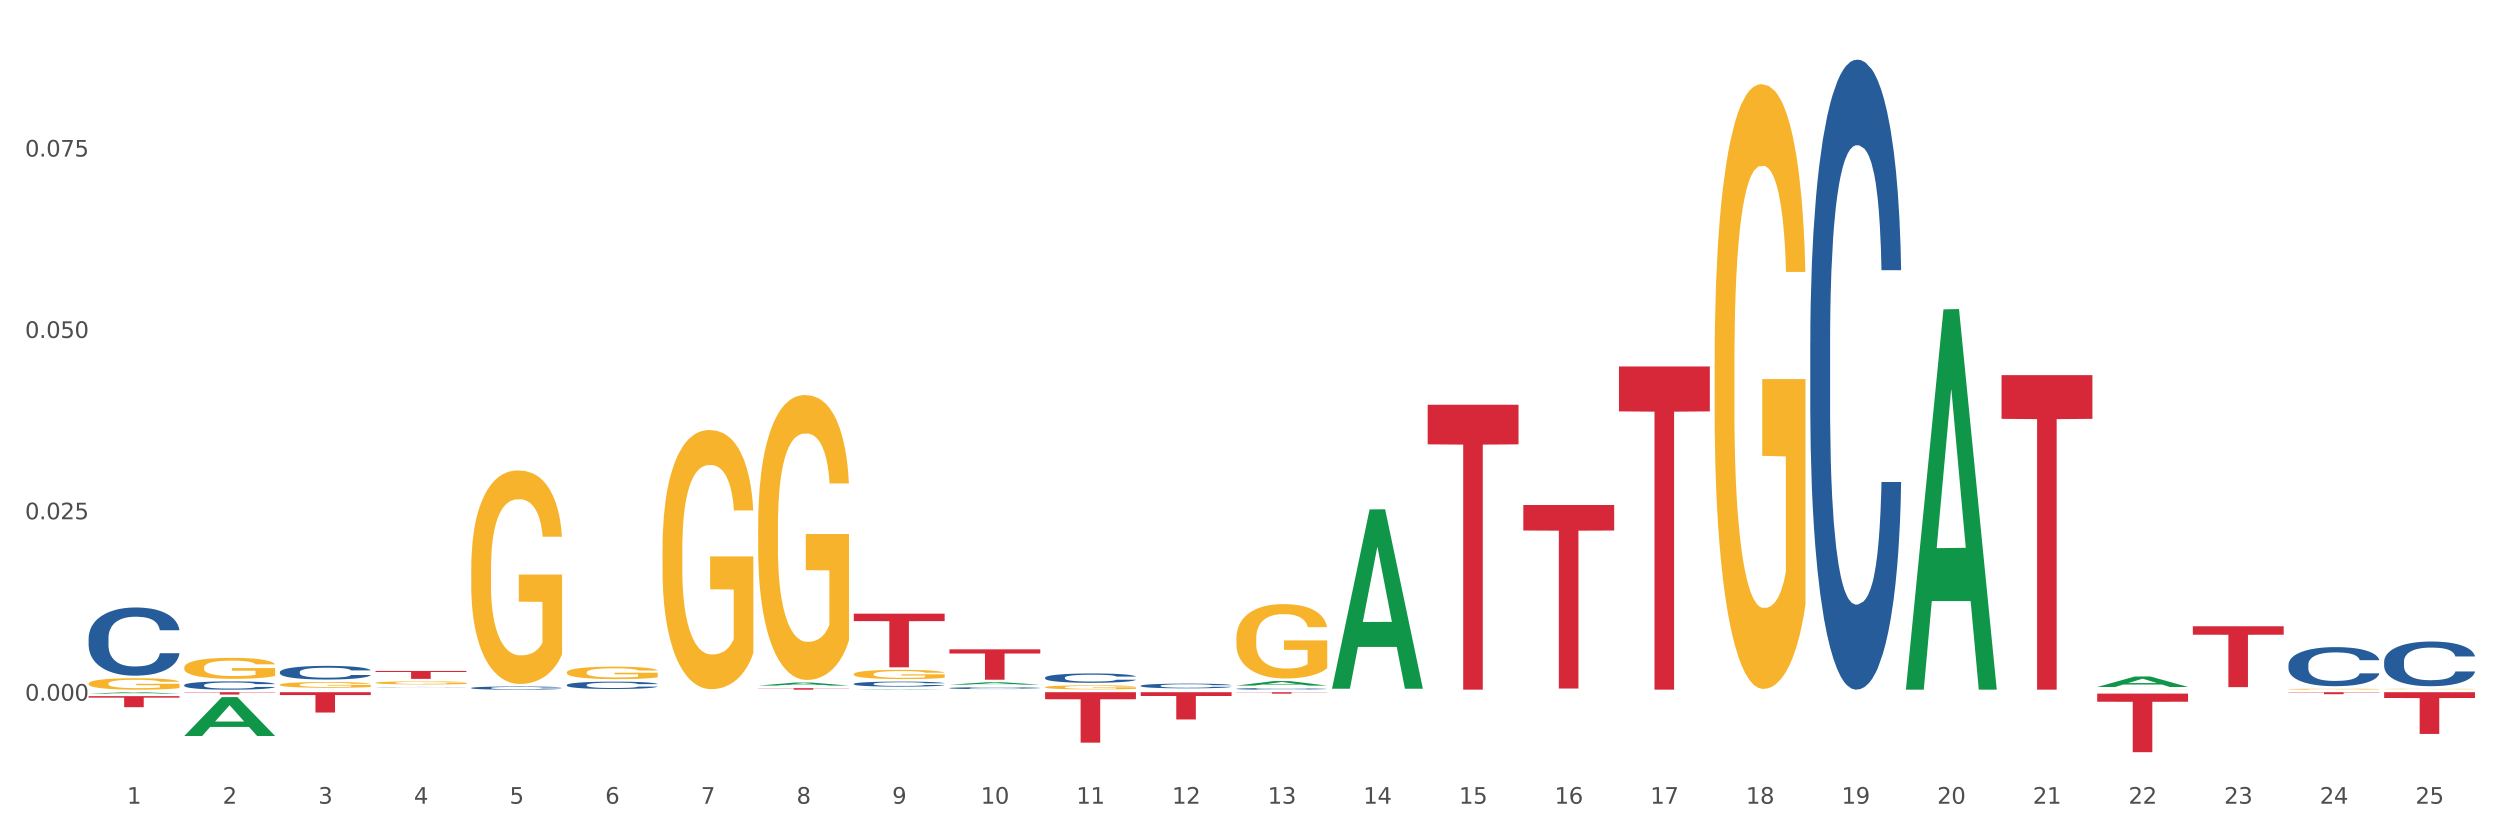 <?xml version="1.0" encoding="utf-8" standalone="no"?>
<!DOCTYPE svg PUBLIC "-//W3C//DTD SVG 1.1//EN"
  "http://www.w3.org/Graphics/SVG/1.1/DTD/svg11.dtd">
<svg xmlns:xlink="http://www.w3.org/1999/xlink" width="1080pt" height="360pt" viewBox="0 0 1080 360" xmlns="http://www.w3.org/2000/svg" version="1.1">
 <rect x="0" y="0" width="1080" height="360" fill="#333333" stroke="none"/>
 <defs>
  <style type="text/css">*{stroke-linejoin: round; stroke-linecap: butt}</style>
 </defs>
 <g id="figure_1">
  <g id="patch_1">
   <path d="M 0 360 
L 1080 360 
L 1080 0 
L 0 0 
z
" style="fill: #ffffff; stroke: #ffffff; stroke-linejoin: miter"/>
  </g>
  <g id="axes_1">
   <g id="matplotlib.axis_1">
    <g id="xtick_1">
     <g id="text_1">
      <!-- 1 -->
      <g style="fill: #4d4d4d" transform="translate(54.856 347.204) scale(0.096 -0.096)">
       <defs>
        <path id="DejaVuSans-31" d="M 794 531 
L 1825 531 
L 1825 4091 
L 703 3866 
L 703 4441 
L 1819 4666 
L 2450 4666 
L 2450 531 
L 3481 531 
L 3481 0 
L 794 0 
L 794 531 
z
" transform="scale(0.016)"/>
       </defs>
       <use xlink:href="#DejaVuSans-31"/>
      </g>
     </g>
    </g>
    <g id="xtick_2">
     <g id="text_2">
      <!-- 2 -->
      <g style="fill: #4d4d4d" transform="translate(96.175 347.204) scale(0.096 -0.096)">
       <defs>
        <path id="DejaVuSans-32" d="M 1228 531 
L 3431 531 
L 3431 0 
L 469 0 
L 469 531 
Q 828 903 1448 1529 
Q 2069 2156 2228 2338 
Q 2531 2678 2651 2914 
Q 2772 3150 2772 3378 
Q 2772 3750 2511 3984 
Q 2250 4219 1831 4219 
Q 1534 4219 1204 4116 
Q 875 4013 500 3803 
L 500 4441 
Q 881 4594 1212 4672 
Q 1544 4750 1819 4750 
Q 2544 4750 2975 4387 
Q 3406 4025 3406 3419 
Q 3406 3131 3298 2873 
Q 3191 2616 2906 2266 
Q 2828 2175 2409 1742 
Q 1991 1309 1228 531 
z
" transform="scale(0.016)"/>
       </defs>
       <use xlink:href="#DejaVuSans-32"/>
      </g>
     </g>
    </g>
    <g id="xtick_3">
     <g id="text_3">
      <!-- 3 -->
      <g style="fill: #4d4d4d" transform="translate(137.494 347.204) scale(0.096 -0.096)">
       <defs>
        <path id="DejaVuSans-33" d="M 2597 2516 
Q 3050 2419 3304 2112 
Q 3559 1806 3559 1356 
Q 3559 666 3084 287 
Q 2609 -91 1734 -91 
Q 1441 -91 1130 -33 
Q 819 25 488 141 
L 488 750 
Q 750 597 1062 519 
Q 1375 441 1716 441 
Q 2309 441 2620 675 
Q 2931 909 2931 1356 
Q 2931 1769 2642 2001 
Q 2353 2234 1838 2234 
L 1294 2234 
L 1294 2753 
L 1863 2753 
Q 2328 2753 2575 2939 
Q 2822 3125 2822 3475 
Q 2822 3834 2567 4026 
Q 2313 4219 1838 4219 
Q 1578 4219 1281 4162 
Q 984 4106 628 3988 
L 628 4550 
Q 988 4650 1302 4700 
Q 1616 4750 1894 4750 
Q 2613 4750 3031 4423 
Q 3450 4097 3450 3541 
Q 3450 3153 3228 2886 
Q 3006 2619 2597 2516 
z
" transform="scale(0.016)"/>
       </defs>
       <use xlink:href="#DejaVuSans-33"/>
      </g>
     </g>
    </g>
    <g id="xtick_4">
     <g id="text_4">
      <!-- 4 -->
      <g style="fill: #4d4d4d" transform="translate(178.814 347.204) scale(0.096 -0.096)">
       <defs>
        <path id="DejaVuSans-34" d="M 2419 4116 
L 825 1625 
L 2419 1625 
L 2419 4116 
z
M 2253 4666 
L 3047 4666 
L 3047 1625 
L 3713 1625 
L 3713 1100 
L 3047 1100 
L 3047 0 
L 2419 0 
L 2419 1100 
L 313 1100 
L 313 1709 
L 2253 4666 
z
" transform="scale(0.016)"/>
       </defs>
       <use xlink:href="#DejaVuSans-34"/>
      </g>
     </g>
    </g>
    <g id="xtick_5">
     <g id="text_5">
      <!-- 5 -->
      <g style="fill: #4d4d4d" transform="translate(220.133 347.204) scale(0.096 -0.096)">
       <defs>
        <path id="DejaVuSans-35" d="M 691 4666 
L 3169 4666 
L 3169 4134 
L 1269 4134 
L 1269 2991 
Q 1406 3038 1543 3061 
Q 1681 3084 1819 3084 
Q 2600 3084 3056 2656 
Q 3513 2228 3513 1497 
Q 3513 744 3044 326 
Q 2575 -91 1722 -91 
Q 1428 -91 1123 -41 
Q 819 9 494 109 
L 494 744 
Q 775 591 1075 516 
Q 1375 441 1709 441 
Q 2250 441 2565 725 
Q 2881 1009 2881 1497 
Q 2881 1984 2565 2268 
Q 2250 2553 1709 2553 
Q 1456 2553 1204 2497 
Q 953 2441 691 2322 
L 691 4666 
z
" transform="scale(0.016)"/>
       </defs>
       <use xlink:href="#DejaVuSans-35"/>
      </g>
     </g>
    </g>
    <g id="xtick_6">
     <g id="text_6">
      <!-- 6 -->
      <g style="fill: #4d4d4d" transform="translate(261.452 347.204) scale(0.096 -0.096)">
       <defs>
        <path id="DejaVuSans-36" d="M 2113 2584 
Q 1688 2584 1439 2293 
Q 1191 2003 1191 1497 
Q 1191 994 1439 701 
Q 1688 409 2113 409 
Q 2538 409 2786 701 
Q 3034 994 3034 1497 
Q 3034 2003 2786 2293 
Q 2538 2584 2113 2584 
z
M 3366 4563 
L 3366 3988 
Q 3128 4100 2886 4159 
Q 2644 4219 2406 4219 
Q 1781 4219 1451 3797 
Q 1122 3375 1075 2522 
Q 1259 2794 1537 2939 
Q 1816 3084 2150 3084 
Q 2853 3084 3261 2657 
Q 3669 2231 3669 1497 
Q 3669 778 3244 343 
Q 2819 -91 2113 -91 
Q 1303 -91 875 529 
Q 447 1150 447 2328 
Q 447 3434 972 4092 
Q 1497 4750 2381 4750 
Q 2619 4750 2861 4703 
Q 3103 4656 3366 4563 
z
" transform="scale(0.016)"/>
       </defs>
       <use xlink:href="#DejaVuSans-36"/>
      </g>
     </g>
    </g>
    <g id="xtick_7">
     <g id="text_7">
      <!-- 7 -->
      <g style="fill: #4d4d4d" transform="translate(302.772 347.204) scale(0.096 -0.096)">
       <defs>
        <path id="DejaVuSans-37" d="M 525 4666 
L 3525 4666 
L 3525 4397 
L 1831 0 
L 1172 0 
L 2766 4134 
L 525 4134 
L 525 4666 
z
" transform="scale(0.016)"/>
       </defs>
       <use xlink:href="#DejaVuSans-37"/>
      </g>
     </g>
    </g>
    <g id="xtick_8">
     <g id="text_8">
      <!-- 8 -->
      <g style="fill: #4d4d4d" transform="translate(344.091 347.204) scale(0.096 -0.096)">
       <defs>
        <path id="DejaVuSans-38" d="M 2034 2216 
Q 1584 2216 1326 1975 
Q 1069 1734 1069 1313 
Q 1069 891 1326 650 
Q 1584 409 2034 409 
Q 2484 409 2743 651 
Q 3003 894 3003 1313 
Q 3003 1734 2745 1975 
Q 2488 2216 2034 2216 
z
M 1403 2484 
Q 997 2584 770 2862 
Q 544 3141 544 3541 
Q 544 4100 942 4425 
Q 1341 4750 2034 4750 
Q 2731 4750 3128 4425 
Q 3525 4100 3525 3541 
Q 3525 3141 3298 2862 
Q 3072 2584 2669 2484 
Q 3125 2378 3379 2068 
Q 3634 1759 3634 1313 
Q 3634 634 3220 271 
Q 2806 -91 2034 -91 
Q 1263 -91 848 271 
Q 434 634 434 1313 
Q 434 1759 690 2068 
Q 947 2378 1403 2484 
z
M 1172 3481 
Q 1172 3119 1398 2916 
Q 1625 2713 2034 2713 
Q 2441 2713 2670 2916 
Q 2900 3119 2900 3481 
Q 2900 3844 2670 4047 
Q 2441 4250 2034 4250 
Q 1625 4250 1398 4047 
Q 1172 3844 1172 3481 
z
" transform="scale(0.016)"/>
       </defs>
       <use xlink:href="#DejaVuSans-38"/>
      </g>
     </g>
    </g>
    <g id="xtick_9">
     <g id="text_9">
      <!-- 9 -->
      <g style="fill: #4d4d4d" transform="translate(385.41 347.204) scale(0.096 -0.096)">
       <defs>
        <path id="DejaVuSans-39" d="M 703 97 
L 703 672 
Q 941 559 1184 500 
Q 1428 441 1663 441 
Q 2288 441 2617 861 
Q 2947 1281 2994 2138 
Q 2813 1869 2534 1725 
Q 2256 1581 1919 1581 
Q 1219 1581 811 2004 
Q 403 2428 403 3163 
Q 403 3881 828 4315 
Q 1253 4750 1959 4750 
Q 2769 4750 3195 4129 
Q 3622 3509 3622 2328 
Q 3622 1225 3098 567 
Q 2575 -91 1691 -91 
Q 1453 -91 1209 -44 
Q 966 3 703 97 
z
M 1959 2075 
Q 2384 2075 2632 2365 
Q 2881 2656 2881 3163 
Q 2881 3666 2632 3958 
Q 2384 4250 1959 4250 
Q 1534 4250 1286 3958 
Q 1038 3666 1038 3163 
Q 1038 2656 1286 2365 
Q 1534 2075 1959 2075 
z
" transform="scale(0.016)"/>
       </defs>
       <use xlink:href="#DejaVuSans-39"/>
      </g>
     </g>
    </g>
    <g id="xtick_10">
     <g id="text_10">
      <!-- 10 -->
      <g style="fill: #4d4d4d" transform="translate(423.676 347.204) scale(0.096 -0.096)">
       <defs>
        <path id="DejaVuSans-30" d="M 2034 4250 
Q 1547 4250 1301 3770 
Q 1056 3291 1056 2328 
Q 1056 1369 1301 889 
Q 1547 409 2034 409 
Q 2525 409 2770 889 
Q 3016 1369 3016 2328 
Q 3016 3291 2770 3770 
Q 2525 4250 2034 4250 
z
M 2034 4750 
Q 2819 4750 3233 4129 
Q 3647 3509 3647 2328 
Q 3647 1150 3233 529 
Q 2819 -91 2034 -91 
Q 1250 -91 836 529 
Q 422 1150 422 2328 
Q 422 3509 836 4129 
Q 1250 4750 2034 4750 
z
" transform="scale(0.016)"/>
       </defs>
       <use xlink:href="#DejaVuSans-31"/>
       <use xlink:href="#DejaVuSans-30" transform="translate(63.623 0)"/>
      </g>
     </g>
    </g>
    <g id="xtick_11">
     <g id="text_11">
      <!-- 11 -->
      <g style="fill: #4d4d4d" transform="translate(464.995 347.204) scale(0.096 -0.096)">
       <use xlink:href="#DejaVuSans-31"/>
       <use xlink:href="#DejaVuSans-31" transform="translate(63.623 0)"/>
      </g>
     </g>
    </g>
    <g id="xtick_12">
     <g id="text_12">
      <!-- 12 -->
      <g style="fill: #4d4d4d" transform="translate(506.314 347.204) scale(0.096 -0.096)">
       <use xlink:href="#DejaVuSans-31"/>
       <use xlink:href="#DejaVuSans-32" transform="translate(63.623 0)"/>
      </g>
     </g>
    </g>
    <g id="xtick_13">
     <g id="text_13">
      <!-- 13 -->
      <g style="fill: #4d4d4d" transform="translate(547.634 347.204) scale(0.096 -0.096)">
       <use xlink:href="#DejaVuSans-31"/>
       <use xlink:href="#DejaVuSans-33" transform="translate(63.623 0)"/>
      </g>
     </g>
    </g>
    <g id="xtick_14">
     <g id="text_14">
      <!-- 14 -->
      <g style="fill: #4d4d4d" transform="translate(588.953 347.204) scale(0.096 -0.096)">
       <use xlink:href="#DejaVuSans-31"/>
       <use xlink:href="#DejaVuSans-34" transform="translate(63.623 0)"/>
      </g>
     </g>
    </g>
    <g id="xtick_15">
     <g id="text_15">
      <!-- 15 -->
      <g style="fill: #4d4d4d" transform="translate(630.272 347.204) scale(0.096 -0.096)">
       <use xlink:href="#DejaVuSans-31"/>
       <use xlink:href="#DejaVuSans-35" transform="translate(63.623 0)"/>
      </g>
     </g>
    </g>
    <g id="xtick_16">
     <g id="text_16">
      <!-- 16 -->
      <g style="fill: #4d4d4d" transform="translate(671.591 347.204) scale(0.096 -0.096)">
       <use xlink:href="#DejaVuSans-31"/>
       <use xlink:href="#DejaVuSans-36" transform="translate(63.623 0)"/>
      </g>
     </g>
    </g>
    <g id="xtick_17">
     <g id="text_17">
      <!-- 17 -->
      <g style="fill: #4d4d4d" transform="translate(712.911 347.204) scale(0.096 -0.096)">
       <use xlink:href="#DejaVuSans-31"/>
       <use xlink:href="#DejaVuSans-37" transform="translate(63.623 0)"/>
      </g>
     </g>
    </g>
    <g id="xtick_18">
     <g id="text_18">
      <!-- 18 -->
      <g style="fill: #4d4d4d" transform="translate(754.23 347.204) scale(0.096 -0.096)">
       <use xlink:href="#DejaVuSans-31"/>
       <use xlink:href="#DejaVuSans-38" transform="translate(63.623 0)"/>
      </g>
     </g>
    </g>
    <g id="xtick_19">
     <g id="text_19">
      <!-- 19 -->
      <g style="fill: #4d4d4d" transform="translate(795.549 347.204) scale(0.096 -0.096)">
       <use xlink:href="#DejaVuSans-31"/>
       <use xlink:href="#DejaVuSans-39" transform="translate(63.623 0)"/>
      </g>
     </g>
    </g>
    <g id="xtick_20">
     <g id="text_20">
      <!-- 20 -->
      <g style="fill: #4d4d4d" transform="translate(836.869 347.204) scale(0.096 -0.096)">
       <use xlink:href="#DejaVuSans-32"/>
       <use xlink:href="#DejaVuSans-30" transform="translate(63.623 0)"/>
      </g>
     </g>
    </g>
    <g id="xtick_21">
     <g id="text_21">
      <!-- 21 -->
      <g style="fill: #4d4d4d" transform="translate(878.188 347.204) scale(0.096 -0.096)">
       <use xlink:href="#DejaVuSans-32"/>
       <use xlink:href="#DejaVuSans-31" transform="translate(63.623 0)"/>
      </g>
     </g>
    </g>
    <g id="xtick_22">
     <g id="text_22">
      <!-- 22 -->
      <g style="fill: #4d4d4d" transform="translate(919.507 347.204) scale(0.096 -0.096)">
       <use xlink:href="#DejaVuSans-32"/>
       <use xlink:href="#DejaVuSans-32" transform="translate(63.623 0)"/>
      </g>
     </g>
    </g>
    <g id="xtick_23">
     <g id="text_23">
      <!-- 23 -->
      <g style="fill: #4d4d4d" transform="translate(960.827 347.204) scale(0.096 -0.096)">
       <use xlink:href="#DejaVuSans-32"/>
       <use xlink:href="#DejaVuSans-33" transform="translate(63.623 0)"/>
      </g>
     </g>
    </g>
    <g id="xtick_24">
     <g id="text_24">
      <!-- 24 -->
      <g style="fill: #4d4d4d" transform="translate(1002.146 347.204) scale(0.096 -0.096)">
       <use xlink:href="#DejaVuSans-32"/>
       <use xlink:href="#DejaVuSans-34" transform="translate(63.623 0)"/>
      </g>
     </g>
    </g>
    <g id="xtick_25">
     <g id="text_25">
      <!-- 25 -->
      <g style="fill: #4d4d4d" transform="translate(1043.465 347.204) scale(0.096 -0.096)">
       <use xlink:href="#DejaVuSans-32"/>
       <use xlink:href="#DejaVuSans-35" transform="translate(63.623 0)"/>
      </g>
     </g>
    </g>
    <g id="xtick_26"/>
    <g id="xtick_27"/>
    <g id="xtick_28"/>
    <g id="xtick_29"/>
    <g id="xtick_30"/>
    <g id="xtick_31"/>
    <g id="xtick_32"/>
    <g id="xtick_33"/>
    <g id="xtick_34"/>
    <g id="xtick_35"/>
    <g id="xtick_36"/>
    <g id="xtick_37"/>
    <g id="xtick_38"/>
    <g id="xtick_39"/>
    <g id="xtick_40"/>
    <g id="xtick_41"/>
    <g id="xtick_42"/>
    <g id="xtick_43"/>
    <g id="xtick_44"/>
    <g id="xtick_45"/>
    <g id="xtick_46"/>
    <g id="xtick_47"/>
    <g id="xtick_48"/>
    <g id="xtick_49"/>
   </g>
   <g id="matplotlib.axis_2">
    <g id="ytick_1">
     <g id="text_26">
      <!-- 0.000 -->
      <g style="fill: #4d4d4d" transform="translate(10.8 302.684) scale(0.096 -0.096)">
       <defs>
        <path id="DejaVuSans-2e" d="M 684 794 
L 1344 794 
L 1344 0 
L 684 0 
L 684 794 
z
" transform="scale(0.016)"/>
       </defs>
       <use xlink:href="#DejaVuSans-30"/>
       <use xlink:href="#DejaVuSans-2e" transform="translate(63.623 0)"/>
       <use xlink:href="#DejaVuSans-30" transform="translate(95.41 0)"/>
       <use xlink:href="#DejaVuSans-30" transform="translate(159.033 0)"/>
       <use xlink:href="#DejaVuSans-30" transform="translate(222.656 0)"/>
      </g>
     </g>
    </g>
    <g id="ytick_2">
     <g id="text_27">
      <!-- 0.025 -->
      <g style="fill: #4d4d4d" transform="translate(10.8 224.336) scale(0.096 -0.096)">
       <use xlink:href="#DejaVuSans-30"/>
       <use xlink:href="#DejaVuSans-2e" transform="translate(63.623 0)"/>
       <use xlink:href="#DejaVuSans-30" transform="translate(95.41 0)"/>
       <use xlink:href="#DejaVuSans-32" transform="translate(159.033 0)"/>
       <use xlink:href="#DejaVuSans-35" transform="translate(222.656 0)"/>
      </g>
     </g>
    </g>
    <g id="ytick_3">
     <g id="text_28">
      <!-- 0.050 -->
      <g style="fill: #4d4d4d" transform="translate(10.8 145.987) scale(0.096 -0.096)">
       <use xlink:href="#DejaVuSans-30"/>
       <use xlink:href="#DejaVuSans-2e" transform="translate(63.623 0)"/>
       <use xlink:href="#DejaVuSans-30" transform="translate(95.41 0)"/>
       <use xlink:href="#DejaVuSans-35" transform="translate(159.033 0)"/>
       <use xlink:href="#DejaVuSans-30" transform="translate(222.656 0)"/>
      </g>
     </g>
    </g>
    <g id="ytick_4">
     <g id="text_29">
      <!-- 0.075 -->
      <g style="fill: #4d4d4d" transform="translate(10.8 67.639) scale(0.096 -0.096)">
       <use xlink:href="#DejaVuSans-30"/>
       <use xlink:href="#DejaVuSans-2e" transform="translate(63.623 0)"/>
       <use xlink:href="#DejaVuSans-30" transform="translate(95.41 0)"/>
       <use xlink:href="#DejaVuSans-37" transform="translate(159.033 0)"/>
       <use xlink:href="#DejaVuSans-35" transform="translate(222.656 0)"/>
      </g>
     </g>
    </g>
    <g id="ytick_5"/>
    <g id="ytick_6"/>
    <g id="ytick_7"/>
    <g id="ytick_8"/>
   </g>
   <g id="PolyCollection_1">
    <path d="M 38.283 299.627 
L 38.323 299.627 
L 54.51 299.037 
L 61.228 299.037 
L 77.536 299.628 
L 69.767 299.628 
L 66.246 299.49 
L 49.533 299.49 
L 49.412 299.493 
L 46.012 299.628 
L 38.283 299.628 
L 38.283 299.627 
L 51.637 299.408 
L 64.142 299.408 
L 57.95 299.163 
L 57.869 299.162 
L 57.788 299.163 
L 51.597 299.408 
L 51.637 299.408 
L 38.283 299.627 
z
" clip-path="url(#pbd71c20156)" style="fill: #109648"/>
    <path d="M 368.838 297.943 
L 368.878 297.943 
L 385.065 297.721 
L 391.783 297.721 
L 408.091 297.944 
L 400.321 297.944 
L 396.801 297.892 
L 380.087 297.892 
L 379.966 297.893 
L 376.567 297.944 
L 368.838 297.944 
L 368.838 297.943 
L 382.192 297.861 
L 394.696 297.861 
L 388.505 297.768 
L 388.424 297.768 
L 388.343 297.769 
L 382.151 297.861 
L 382.192 297.861 
L 368.838 297.943 
z
" clip-path="url(#pbd71c20156)" style="fill: #109648"/>
    <path d="M 327.518 296.184 
L 327.559 296.183 
L 343.746 294.842 
L 350.463 294.841 
L 366.772 296.186 
L 359.002 296.186 
L 355.481 295.873 
L 338.768 295.873 
L 338.647 295.878 
L 335.247 296.186 
L 327.518 296.186 
L 327.518 296.184 
L 340.872 295.686 
L 353.377 295.685 
L 347.185 295.128 
L 347.104 295.125 
L 347.024 295.129 
L 340.832 295.685 
L 340.872 295.686 
L 327.518 296.184 
z
" clip-path="url(#pbd71c20156)" style="fill: #109648"/>
    <path d="M 79.602 317.925 
L 79.643 317.91 
L 95.83 301.155 
L 102.547 301.14 
L 118.856 317.957 
L 111.086 317.957 
L 107.565 314.041 
L 90.852 314.041 
L 90.731 314.104 
L 87.332 317.957 
L 79.602 317.957 
L 79.602 317.925 
L 92.957 311.704 
L 105.461 311.688 
L 99.269 304.724 
L 99.189 304.693 
L 99.108 304.74 
L 92.916 311.688 
L 92.957 311.704 
L 79.602 317.925 
z
" clip-path="url(#pbd71c20156)" style="fill: #109648"/>
    <path d="M 410.157 295.782 
L 410.197 295.781 
L 426.384 294.725 
L 433.102 294.724 
L 449.41 295.784 
L 441.64 295.784 
L 438.12 295.537 
L 421.407 295.537 
L 421.285 295.541 
L 417.886 295.784 
L 410.157 295.784 
L 410.157 295.782 
L 423.511 295.39 
L 436.016 295.389 
L 429.824 294.95 
L 429.743 294.948 
L 429.662 294.951 
L 423.471 295.389 
L 423.511 295.39 
L 410.157 295.782 
z
" clip-path="url(#pbd71c20156)" style="fill: #109648"/>
    <path d="M 823.35 297.635 
L 823.391 297.48 
L 839.577 133.653 
L 846.295 133.498 
L 862.603 297.944 
L 854.834 297.944 
L 851.313 259.65 
L 834.6 259.65 
L 834.479 260.268 
L 831.079 297.944 
L 823.35 297.944 
L 823.35 297.635 
L 836.704 236.798 
L 849.209 236.643 
L 843.017 168.549 
L 842.936 168.24 
L 842.855 168.704 
L 836.664 236.643 
L 836.704 236.798 
L 823.35 297.635 
z
" clip-path="url(#pbd71c20156)" style="fill: #109648"/>
    <path d="M 575.434 297.393 
L 575.475 297.32 
L 591.662 220.072 
L 598.379 219.999 
L 614.687 297.538 
L 606.918 297.538 
L 603.397 279.482 
L 586.684 279.482 
L 586.563 279.773 
L 583.163 297.538 
L 575.434 297.538 
L 575.434 297.393 
L 588.788 268.707 
L 601.293 268.634 
L 595.101 236.526 
L 595.02 236.381 
L 594.939 236.599 
L 588.748 268.634 
L 588.788 268.707 
L 575.434 297.393 
z
" clip-path="url(#pbd71c20156)" style="fill: #109648"/>
    <path d="M 534.115 296.174 
L 534.155 296.172 
L 550.342 294.216 
L 557.06 294.214 
L 573.368 296.178 
L 565.598 296.178 
L 562.078 295.721 
L 545.365 295.721 
L 545.243 295.728 
L 541.844 296.178 
L 534.115 296.178 
L 534.115 296.174 
L 547.469 295.448 
L 559.973 295.446 
L 553.782 294.633 
L 553.701 294.629 
L 553.62 294.635 
L 547.429 295.446 
L 547.469 295.448 
L 534.115 296.174 
z
" clip-path="url(#pbd71c20156)" style="fill: #109648"/>
    <path d="M 905.989 296.773 
L 906.029 296.769 
L 922.216 292.249 
L 928.934 292.245 
L 945.242 296.782 
L 937.472 296.782 
L 933.952 295.725 
L 917.239 295.725 
L 917.117 295.742 
L 913.718 296.782 
L 905.989 296.782 
L 905.989 296.773 
L 919.343 295.095 
L 931.847 295.091 
L 925.656 293.212 
L 925.575 293.204 
L 925.494 293.216 
L 919.302 295.091 
L 919.343 295.095 
L 905.989 296.773 
z
" clip-path="url(#pbd71c20156)" style="fill: #109648"/>
    <path d="M 79.602 299.037 
L 118.856 299.037 
L 118.856 299.177 
L 103.415 299.178 
L 103.415 300.047 
L 94.95 300.047 
L 94.95 299.178 
L 79.602 299.177 
L 79.602 299.038 
L 79.602 299.037 
z
" clip-path="url(#pbd71c20156)" style="fill: #d62839"/>
    <path d="M 38.283 300.721 
L 77.536 300.721 
L 77.536 301.385 
L 62.095 301.389 
L 62.095 305.497 
L 53.631 305.497 
L 53.631 301.389 
L 38.283 301.385 
L 38.283 300.726 
L 38.283 300.721 
z
" clip-path="url(#pbd71c20156)" style="fill: #d62839"/>
    <path d="M 1029.947 299.037 
L 1069.2 299.037 
L 1069.2 301.541 
L 1053.759 301.558 
L 1053.759 317.057 
L 1045.295 317.057 
L 1045.295 301.558 
L 1029.947 301.541 
L 1029.947 299.054 
L 1029.947 299.037 
z
" clip-path="url(#pbd71c20156)" style="fill: #d62839"/>
    <path d="M 534.115 299.037 
L 573.368 299.037 
L 573.368 299.126 
L 557.927 299.126 
L 557.927 299.678 
L 549.463 299.678 
L 549.463 299.126 
L 534.115 299.126 
L 534.115 299.037 
L 534.115 299.037 
z
" clip-path="url(#pbd71c20156)" style="fill: #d62839"/>
    <path d="M 947.308 270.545 
L 986.561 270.545 
L 986.561 274.198 
L 971.12 274.223 
L 971.12 296.83 
L 962.656 296.83 
L 962.656 274.223 
L 947.308 274.198 
L 947.308 270.57 
L 947.308 270.545 
z
" clip-path="url(#pbd71c20156)" style="fill: #d62839"/>
    <path d="M 988.627 299.042 
L 1027.881 299.042 
L 1027.881 299.16 
L 1012.44 299.161 
L 1012.44 299.89 
L 1003.975 299.89 
L 1003.975 299.161 
L 988.627 299.16 
L 988.627 299.043 
L 988.627 299.042 
z
" clip-path="url(#pbd71c20156)" style="fill: #d62839"/>
    <path d="M 492.796 299.037 
L 532.049 299.037 
L 532.049 300.673 
L 516.608 300.684 
L 516.608 310.813 
L 508.143 310.813 
L 508.143 300.684 
L 492.796 300.673 
L 492.796 299.048 
L 492.796 299.037 
z
" clip-path="url(#pbd71c20156)" style="fill: #d62839"/>
    <path d="M 368.838 265.105 
L 408.091 265.105 
L 408.091 268.326 
L 392.65 268.348 
L 392.65 288.285 
L 384.185 288.285 
L 384.185 268.348 
L 368.838 268.326 
L 368.838 265.127 
L 368.838 265.105 
z
" clip-path="url(#pbd71c20156)" style="fill: #d62839"/>
    <path d="M 410.157 280.505 
L 449.41 280.505 
L 449.41 282.329 
L 433.969 282.341 
L 433.969 293.631 
L 425.505 293.631 
L 425.505 282.341 
L 410.157 282.329 
L 410.157 280.517 
L 410.157 280.505 
z
" clip-path="url(#pbd71c20156)" style="fill: #d62839"/>
    <path d="M 451.476 299.037 
L 490.73 299.037 
L 490.73 302.067 
L 475.289 302.087 
L 475.289 320.84 
L 466.824 320.84 
L 466.824 302.087 
L 451.476 302.067 
L 451.476 299.057 
L 451.476 299.037 
z
" clip-path="url(#pbd71c20156)" style="fill: #d62839"/>
    <path d="M 616.753 174.852 
L 656.007 174.852 
L 656.007 191.958 
L 640.566 192.073 
L 640.566 297.944 
L 632.101 297.944 
L 632.101 192.073 
L 616.753 191.958 
L 616.753 174.968 
L 616.753 174.852 
z
" clip-path="url(#pbd71c20156)" style="fill: #d62839"/>
    <path d="M 699.392 158.312 
L 738.645 158.312 
L 738.645 177.716 
L 723.205 177.847 
L 723.205 297.944 
L 714.74 297.944 
L 714.74 177.847 
L 699.392 177.716 
L 699.392 158.443 
L 699.392 158.312 
z
" clip-path="url(#pbd71c20156)" style="fill: #d62839"/>
    <path d="M 905.989 299.633 
L 945.242 299.633 
L 945.242 303.151 
L 929.801 303.175 
L 929.801 324.95 
L 921.337 324.95 
L 921.337 303.175 
L 905.989 303.151 
L 905.989 299.657 
L 905.989 299.633 
z
" clip-path="url(#pbd71c20156)" style="fill: #d62839"/>
    <path d="M 864.669 162.057 
L 903.923 162.057 
L 903.923 180.94 
L 888.482 181.068 
L 888.482 297.944 
L 880.017 297.944 
L 880.017 181.068 
L 864.669 180.94 
L 864.669 162.184 
L 864.669 162.057 
z
" clip-path="url(#pbd71c20156)" style="fill: #d62839"/>
    <path d="M 658.073 218.16 
L 697.326 218.16 
L 697.326 229.18 
L 681.885 229.254 
L 681.885 297.458 
L 673.421 297.458 
L 673.421 229.254 
L 658.073 229.18 
L 658.073 218.234 
L 658.073 218.16 
z
" clip-path="url(#pbd71c20156)" style="fill: #d62839"/>
    <path d="M 162.241 289.838 
L 201.494 289.838 
L 201.494 290.313 
L 186.053 290.316 
L 186.053 293.26 
L 177.589 293.26 
L 177.589 290.316 
L 162.241 290.313 
L 162.241 289.841 
L 162.241 289.838 
z
" clip-path="url(#pbd71c20156)" style="fill: #d62839"/>
    <path d="M 327.518 297.279 
L 366.772 297.279 
L 366.772 297.372 
L 351.331 297.372 
L 351.331 297.944 
L 342.866 297.944 
L 342.866 297.372 
L 327.518 297.372 
L 327.518 297.28 
L 327.518 297.279 
z
" clip-path="url(#pbd71c20156)" style="fill: #d62839"/>
    <path d="M 120.922 299.037 
L 160.175 299.037 
L 160.175 300.258 
L 144.734 300.266 
L 144.734 307.823 
L 136.27 307.823 
L 136.27 300.266 
L 120.922 300.258 
L 120.922 299.045 
L 120.922 299.037 
z
" clip-path="url(#pbd71c20156)" style="fill: #d62839"/>
    <path d="M 1029.947 297.647 
L 1029.993 297.647 
L 1029.993 297.64 
L 1030.086 297.633 
L 1030.549 297.617 
L 1031.244 297.604 
L 1031.754 297.597 
L 1032.264 297.591 
L 1032.866 297.585 
L 1033.608 297.579 
L 1034.952 297.571 
L 1035.786 297.566 
L 1036.806 297.562 
L 1038.659 297.555 
L 1040.003 297.551 
L 1041.394 297.548 
L 1043.664 297.544 
L 1045.147 297.542 
L 1046.723 297.541 
L 1048.623 297.54 
L 1050.06 297.54 
L 1053.211 297.54 
L 1055.899 297.542 
L 1057.197 297.544 
L 1058.865 297.546 
L 1059.746 297.548 
L 1061.182 297.552 
L 1062.665 297.556 
L 1063.685 297.56 
L 1065.214 297.567 
L 1066.373 297.574 
L 1067.439 297.583 
L 1067.995 297.589 
L 1068.412 297.595 
L 1068.783 297.602 
L 1069.154 297.612 
L 1060.812 297.612 
L 1060.487 297.605 
L 1059.978 297.598 
L 1059.236 297.591 
L 1058.587 297.587 
L 1057.475 297.581 
L 1056.455 297.578 
L 1055.389 297.575 
L 1054.092 297.573 
L 1053.072 297.572 
L 1051.636 297.571 
L 1048.809 297.572 
L 1046.909 297.573 
L 1045.611 297.575 
L 1044.777 297.577 
L 1044.035 297.579 
L 1043.201 297.582 
L 1042.228 297.587 
L 1041.533 297.591 
L 1040.837 297.596 
L 1040.281 297.601 
L 1039.772 297.607 
L 1039.354 297.613 
L 1039.03 297.62 
L 1038.752 297.628 
L 1038.52 297.642 
L 1038.52 297.671 
L 1038.613 297.677 
L 1038.845 297.686 
L 1039.123 297.693 
L 1039.586 297.7 
L 1040.003 297.706 
L 1040.791 297.713 
L 1041.672 297.72 
L 1042.367 297.724 
L 1043.062 297.727 
L 1044.267 297.732 
L 1045.611 297.736 
L 1046.77 297.738 
L 1048.345 297.74 
L 1049.411 297.741 
L 1050.338 297.742 
L 1052.609 297.742 
L 1054.231 297.741 
L 1056.038 297.739 
L 1057.429 297.738 
L 1058.587 297.735 
L 1059.885 297.731 
L 1060.719 297.728 
L 1060.719 297.683 
L 1050.523 297.683 
L 1050.523 297.653 
L 1069.2 297.653 
L 1069.2 297.74 
L 1068.412 297.745 
L 1067.532 297.749 
L 1066.605 297.752 
L 1065.214 297.757 
L 1063.546 297.761 
L 1062.063 297.764 
L 1060.487 297.767 
L 1058.634 297.769 
L 1056.224 297.771 
L 1054.741 297.772 
L 1052.887 297.773 
L 1050.709 297.773 
L 1048.809 297.772 
L 1046.955 297.771 
L 1045.008 297.769 
L 1043.108 297.767 
L 1041.672 297.764 
L 1040.235 297.761 
L 1038.706 297.756 
L 1037.501 297.752 
L 1036.574 297.748 
L 1035.554 297.743 
L 1034.442 297.737 
L 1033.608 297.731 
L 1032.866 297.725 
L 1032.078 297.717 
L 1031.522 297.711 
L 1030.966 297.702 
L 1030.642 297.696 
L 1030.271 297.687 
L 1029.993 297.673 
L 1029.947 297.647 
z
" clip-path="url(#pbd71c20156)" style="fill: #f7b32b"/>
    <path d="M 740.711 157.087 
L 740.758 156.848 
L 740.758 148.258 
L 740.85 140.861 
L 741.314 122.965 
L 742.009 108.171 
L 742.519 100.297 
L 743.029 93.855 
L 743.631 87.412 
L 744.373 80.731 
L 745.717 70.948 
L 746.551 65.937 
L 747.57 60.688 
L 749.424 53.052 
L 750.768 48.757 
L 752.158 45.178 
L 754.429 40.883 
L 755.912 38.974 
L 757.488 37.542 
L 759.388 36.588 
L 760.825 36.349 
L 763.976 37.065 
L 766.664 39.213 
L 767.962 40.883 
L 769.63 43.746 
L 770.511 45.655 
L 771.947 49.473 
L 773.43 54.484 
L 774.45 58.779 
L 775.979 66.892 
L 777.138 75.004 
L 778.204 85.026 
L 778.76 91.946 
L 779.177 98.388 
L 779.548 105.785 
L 779.918 117.477 
L 771.577 117.477 
L 771.252 109.126 
L 770.742 101.252 
L 770.001 93.616 
L 769.352 88.844 
L 768.24 82.879 
L 767.22 79.061 
L 766.154 76.197 
L 764.857 73.811 
L 763.837 72.618 
L 762.4 71.664 
L 759.573 71.902 
L 757.673 73.811 
L 756.376 76.197 
L 755.541 78.345 
L 754.8 80.731 
L 753.966 84.072 
L 752.993 89.082 
L 752.297 93.616 
L 751.602 99.343 
L 751.046 105.069 
L 750.536 111.751 
L 750.119 118.909 
L 749.795 126.306 
L 749.517 135.373 
L 749.285 150.406 
L 749.285 183.095 
L 749.378 190.492 
L 749.609 200.276 
L 749.888 207.672 
L 750.351 216.501 
L 750.768 222.466 
L 751.556 231.056 
L 752.436 238.215 
L 753.132 242.748 
L 753.827 246.566 
L 755.032 251.816 
L 756.376 256.111 
L 757.534 258.735 
L 759.11 261.122 
L 760.176 262.076 
L 761.103 262.553 
L 763.374 262.553 
L 764.996 261.837 
L 766.803 260.167 
L 768.193 258.02 
L 769.352 255.395 
L 770.65 251.1 
L 771.484 247.043 
L 771.484 197.174 
L 761.288 196.935 
L 761.288 163.768 
L 779.965 163.768 
L 779.965 261.122 
L 779.177 266.132 
L 778.296 270.666 
L 777.37 274.722 
L 775.979 279.733 
L 774.311 284.505 
L 772.828 287.846 
L 771.252 290.709 
L 769.398 293.334 
L 766.988 295.72 
L 765.505 296.675 
L 763.652 297.39 
L 761.474 297.629 
L 759.573 297.152 
L 757.72 295.959 
L 755.773 293.811 
L 753.873 290.709 
L 752.436 287.607 
L 751 283.79 
L 749.47 278.779 
L 748.265 274.007 
L 747.339 269.712 
L 746.319 264.223 
L 745.207 257.065 
L 744.373 250.623 
L 743.631 243.941 
L 742.843 235.351 
L 742.287 227.954 
L 741.731 218.649 
L 741.407 211.729 
L 741.036 200.991 
L 740.758 185.959 
L 740.711 157.087 
z
" clip-path="url(#pbd71c20156)" style="fill: #f7b32b"/>
    <path d="M 905.989 297.907 
L 906.035 297.907 
L 906.035 297.904 
L 906.128 297.902 
L 906.591 297.898 
L 907.286 297.894 
L 907.796 297.892 
L 908.306 297.89 
L 908.908 297.888 
L 909.65 297.887 
L 910.994 297.884 
L 911.828 297.883 
L 912.848 297.881 
L 914.701 297.879 
L 916.045 297.878 
L 917.436 297.877 
L 919.707 297.876 
L 921.19 297.876 
L 922.765 297.875 
L 924.665 297.875 
L 926.102 297.875 
L 929.253 297.875 
L 931.941 297.876 
L 933.239 297.876 
L 934.907 297.877 
L 935.788 297.877 
L 937.225 297.878 
L 938.708 297.88 
L 939.727 297.881 
L 941.256 297.883 
L 942.415 297.885 
L 943.481 297.888 
L 944.037 297.89 
L 944.454 297.891 
L 944.825 297.893 
L 945.196 297.896 
L 936.854 297.896 
L 936.529 297.894 
L 936.02 297.892 
L 935.278 297.89 
L 934.629 297.889 
L 933.517 297.887 
L 932.497 297.886 
L 931.432 297.885 
L 930.134 297.885 
L 929.114 297.884 
L 927.678 297.884 
L 924.851 297.884 
L 922.951 297.885 
L 921.653 297.885 
L 920.819 297.886 
L 920.077 297.887 
L 919.243 297.887 
L 918.27 297.889 
L 917.575 297.89 
L 916.88 297.892 
L 916.323 297.893 
L 915.814 297.895 
L 915.397 297.897 
L 915.072 297.899 
L 914.794 297.901 
L 914.562 297.905 
L 914.562 297.913 
L 914.655 297.915 
L 914.887 297.918 
L 915.165 297.92 
L 915.628 297.922 
L 916.045 297.924 
L 916.833 297.926 
L 917.714 297.928 
L 918.409 297.929 
L 919.104 297.93 
L 920.309 297.932 
L 921.653 297.933 
L 922.812 297.933 
L 924.387 297.934 
L 925.453 297.934 
L 926.38 297.934 
L 928.651 297.934 
L 930.273 297.934 
L 932.08 297.934 
L 933.471 297.933 
L 934.629 297.932 
L 935.927 297.931 
L 936.761 297.93 
L 936.761 297.917 
L 926.565 297.917 
L 926.565 297.908 
L 945.242 297.908 
L 945.242 297.934 
L 944.454 297.935 
L 943.574 297.936 
L 942.647 297.938 
L 941.256 297.939 
L 939.588 297.94 
L 938.105 297.941 
L 936.529 297.942 
L 934.676 297.942 
L 932.266 297.943 
L 930.783 297.943 
L 928.929 297.944 
L 926.751 297.944 
L 924.851 297.943 
L 922.997 297.943 
L 921.05 297.943 
L 919.15 297.942 
L 917.714 297.941 
L 916.277 297.94 
L 914.748 297.939 
L 913.543 297.937 
L 912.616 297.936 
L 911.596 297.935 
L 910.484 297.933 
L 909.65 297.931 
L 908.908 297.929 
L 908.121 297.927 
L 907.564 297.925 
L 907.008 297.923 
L 906.684 297.921 
L 906.313 297.918 
L 906.035 297.914 
L 905.989 297.907 
z
" clip-path="url(#pbd71c20156)" style="fill: #f7b32b"/>
    <path d="M 988.627 297.72 
L 988.674 297.72 
L 988.674 297.706 
L 988.766 297.694 
L 989.23 297.666 
L 989.925 297.642 
L 990.435 297.63 
L 990.945 297.62 
L 991.547 297.609 
L 992.289 297.599 
L 993.632 297.583 
L 994.467 297.575 
L 995.486 297.567 
L 997.34 297.555 
L 998.684 297.548 
L 1000.074 297.542 
L 1002.345 297.535 
L 1003.828 297.532 
L 1005.404 297.53 
L 1007.304 297.529 
L 1008.741 297.528 
L 1011.892 297.529 
L 1014.58 297.533 
L 1015.878 297.535 
L 1017.546 297.54 
L 1018.427 297.543 
L 1019.863 297.549 
L 1021.346 297.557 
L 1022.366 297.564 
L 1023.895 297.577 
L 1025.054 297.59 
L 1026.12 297.606 
L 1026.676 297.617 
L 1027.093 297.627 
L 1027.464 297.639 
L 1027.834 297.657 
L 1019.492 297.657 
L 1019.168 297.644 
L 1018.658 297.631 
L 1017.917 297.619 
L 1017.268 297.612 
L 1016.156 297.602 
L 1015.136 297.596 
L 1014.07 297.591 
L 1012.773 297.588 
L 1011.753 297.586 
L 1010.316 297.584 
L 1007.489 297.585 
L 1005.589 297.588 
L 1004.292 297.591 
L 1003.457 297.595 
L 1002.716 297.599 
L 1001.882 297.604 
L 1000.908 297.612 
L 1000.213 297.619 
L 999.518 297.628 
L 998.962 297.637 
L 998.452 297.648 
L 998.035 297.659 
L 997.711 297.671 
L 997.433 297.686 
L 997.201 297.709 
L 997.201 297.761 
L 997.294 297.773 
L 997.525 297.789 
L 997.803 297.801 
L 998.267 297.815 
L 998.684 297.824 
L 999.472 297.838 
L 1000.352 297.849 
L 1001.048 297.856 
L 1001.743 297.862 
L 1002.948 297.871 
L 1004.292 297.878 
L 1005.45 297.882 
L 1007.026 297.886 
L 1008.092 297.887 
L 1009.019 297.888 
L 1011.29 297.888 
L 1012.912 297.887 
L 1014.719 297.884 
L 1016.109 297.881 
L 1017.268 297.876 
L 1018.566 297.87 
L 1019.4 297.863 
L 1019.4 297.784 
L 1009.204 297.783 
L 1009.204 297.731 
L 1027.881 297.731 
L 1027.881 297.886 
L 1027.093 297.893 
L 1026.212 297.901 
L 1025.285 297.907 
L 1023.895 297.915 
L 1022.227 297.923 
L 1020.744 297.928 
L 1019.168 297.933 
L 1017.314 297.937 
L 1014.904 297.941 
L 1013.421 297.942 
L 1011.568 297.943 
L 1009.389 297.944 
L 1007.489 297.943 
L 1005.636 297.941 
L 1003.689 297.938 
L 1001.789 297.933 
L 1000.352 297.928 
L 998.916 297.922 
L 997.386 297.914 
L 996.181 297.906 
L 995.255 297.899 
L 994.235 297.89 
L 993.123 297.879 
L 992.289 297.869 
L 991.547 297.858 
L 990.759 297.845 
L 990.203 297.833 
L 989.647 297.818 
L 989.322 297.807 
L 988.952 297.79 
L 988.674 297.766 
L 988.627 297.72 
z
" clip-path="url(#pbd71c20156)" style="fill: #f7b32b"/>
    <path d="M 534.115 275.827 
L 534.161 275.797 
L 534.161 274.74 
L 534.254 273.83 
L 534.717 271.628 
L 535.412 269.807 
L 535.922 268.838 
L 536.432 268.045 
L 537.034 267.253 
L 537.776 266.43 
L 539.12 265.227 
L 539.954 264.61 
L 540.974 263.964 
L 542.827 263.024 
L 544.171 262.496 
L 545.562 262.055 
L 547.833 261.527 
L 549.316 261.292 
L 550.891 261.116 
L 552.791 260.998 
L 554.228 260.969 
L 557.38 261.057 
L 560.067 261.321 
L 561.365 261.527 
L 563.033 261.879 
L 563.914 262.114 
L 565.351 262.584 
L 566.834 263.201 
L 567.853 263.729 
L 569.383 264.727 
L 570.541 265.726 
L 571.607 266.959 
L 572.163 267.811 
L 572.58 268.603 
L 572.951 269.514 
L 573.322 270.952 
L 564.98 270.952 
L 564.656 269.925 
L 564.146 268.956 
L 563.404 268.016 
L 562.755 267.429 
L 561.643 266.695 
L 560.624 266.225 
L 559.558 265.873 
L 558.26 265.579 
L 557.24 265.432 
L 555.804 265.315 
L 552.977 265.344 
L 551.077 265.579 
L 549.779 265.873 
L 548.945 266.137 
L 548.203 266.43 
L 547.369 266.842 
L 546.396 267.458 
L 545.701 268.016 
L 545.006 268.721 
L 544.45 269.426 
L 543.94 270.248 
L 543.523 271.129 
L 543.198 272.039 
L 542.92 273.155 
L 542.688 275.004 
L 542.688 279.027 
L 542.781 279.937 
L 543.013 281.141 
L 543.291 282.052 
L 543.754 283.138 
L 544.171 283.872 
L 544.959 284.929 
L 545.84 285.81 
L 546.535 286.368 
L 547.23 286.838 
L 548.435 287.484 
L 549.779 288.012 
L 550.938 288.335 
L 552.513 288.629 
L 553.579 288.746 
L 554.506 288.805 
L 556.777 288.805 
L 558.399 288.717 
L 560.206 288.511 
L 561.597 288.247 
L 562.755 287.924 
L 564.053 287.396 
L 564.887 286.896 
L 564.887 280.76 
L 554.692 280.73 
L 554.692 276.649 
L 573.368 276.649 
L 573.368 288.629 
L 572.58 289.245 
L 571.7 289.803 
L 570.773 290.302 
L 569.383 290.919 
L 567.714 291.506 
L 566.231 291.917 
L 564.656 292.27 
L 562.802 292.593 
L 560.392 292.886 
L 558.909 293.004 
L 557.055 293.092 
L 554.877 293.121 
L 552.977 293.063 
L 551.123 292.916 
L 549.177 292.652 
L 547.277 292.27 
L 545.84 291.888 
L 544.403 291.418 
L 542.874 290.802 
L 541.669 290.214 
L 540.742 289.686 
L 539.722 289.011 
L 538.61 288.13 
L 537.776 287.337 
L 537.034 286.515 
L 536.247 285.458 
L 535.691 284.547 
L 535.134 283.402 
L 534.81 282.551 
L 534.439 281.229 
L 534.161 279.38 
L 534.115 275.827 
z
" clip-path="url(#pbd71c20156)" style="fill: #f7b32b"/>
    <path d="M 203.56 297.185 
L 203.607 297.184 
L 203.607 297.149 
L 203.746 297.101 
L 204.256 297.013 
L 204.906 296.946 
L 206.019 296.868 
L 206.623 296.835 
L 207.411 296.799 
L 209.035 296.74 
L 210.891 296.689 
L 212.19 296.662 
L 213.165 296.644 
L 215.346 296.613 
L 216.598 296.599 
L 217.897 296.588 
L 219.011 296.58 
L 220.867 296.571 
L 222.352 296.567 
L 224.069 296.566 
L 225.507 296.567 
L 227.409 296.572 
L 230.193 296.588 
L 231.26 296.596 
L 232.699 296.611 
L 234.183 296.632 
L 235.39 296.652 
L 236.782 296.681 
L 238.22 296.718 
L 239.612 296.766 
L 240.586 296.81 
L 241.375 296.857 
L 242.071 296.913 
L 242.582 296.975 
L 242.814 297.027 
L 234.323 297.027 
L 234.091 296.98 
L 233.627 296.93 
L 233.163 296.896 
L 232.652 296.868 
L 231.864 296.837 
L 231.168 296.816 
L 230.008 296.793 
L 228.94 296.777 
L 228.059 296.769 
L 226.992 296.761 
L 224.718 296.754 
L 223.094 296.754 
L 222.073 296.756 
L 220.821 296.762 
L 219.753 296.771 
L 218.501 296.786 
L 217.526 296.803 
L 216.552 296.824 
L 215.995 296.839 
L 215.16 296.867 
L 214.603 296.889 
L 213.861 296.928 
L 213.443 296.956 
L 212.701 297.028 
L 212.376 297.081 
L 212.237 297.117 
L 212.144 297.157 
L 212.144 297.354 
L 212.422 297.442 
L 212.654 297.479 
L 213.026 297.522 
L 213.722 297.578 
L 214.742 297.632 
L 215.81 297.671 
L 216.691 297.695 
L 217.526 297.712 
L 218.361 297.726 
L 219.382 297.739 
L 220.217 297.746 
L 221.47 297.754 
L 222.955 297.757 
L 224.115 297.757 
L 226.481 297.751 
L 227.548 297.745 
L 228.569 297.736 
L 229.683 297.722 
L 230.564 297.707 
L 231.075 297.696 
L 231.91 297.672 
L 232.56 297.647 
L 233.116 297.618 
L 233.487 297.593 
L 233.905 297.555 
L 234.23 297.512 
L 234.323 297.489 
L 242.814 297.489 
L 242.628 297.535 
L 242.303 297.579 
L 241.654 297.638 
L 241.143 297.672 
L 240.354 297.713 
L 239.519 297.749 
L 238.359 297.788 
L 237.292 297.817 
L 236.179 297.842 
L 234.972 297.864 
L 232.791 297.896 
L 232.003 297.905 
L 230.332 297.92 
L 229.033 297.928 
L 227.131 297.937 
L 225.182 297.942 
L 223.141 297.944 
L 221.331 297.941 
L 219.336 297.934 
L 218.083 297.926 
L 216.691 297.915 
L 215.067 297.897 
L 213.536 297.876 
L 212.098 297.85 
L 210.752 297.822 
L 209.499 297.789 
L 207.875 297.735 
L 206.669 297.682 
L 205.787 297.633 
L 205.184 297.591 
L 204.581 297.539 
L 204.256 297.502 
L 203.746 297.414 
L 203.56 297.332 
L 203.56 297.185 
z
" clip-path="url(#pbd71c20156)" style="fill: #255c99"/>
    <path d="M 244.88 295.897 
L 244.926 295.895 
L 244.926 295.813 
L 245.065 295.703 
L 245.576 295.5 
L 246.225 295.346 
L 247.339 295.167 
L 247.942 295.091 
L 248.731 295.007 
L 250.355 294.871 
L 252.211 294.755 
L 253.51 294.691 
L 254.484 294.65 
L 256.665 294.578 
L 257.918 294.546 
L 259.217 294.52 
L 260.33 294.502 
L 262.186 294.482 
L 263.671 294.473 
L 265.388 294.47 
L 266.826 294.473 
L 268.729 294.485 
L 271.512 294.52 
L 272.58 294.54 
L 274.018 294.575 
L 275.503 294.621 
L 276.709 294.668 
L 278.101 294.734 
L 279.539 294.821 
L 280.931 294.932 
L 281.906 295.033 
L 282.695 295.14 
L 283.391 295.271 
L 283.901 295.413 
L 284.133 295.532 
L 275.642 295.532 
L 275.41 295.425 
L 274.946 295.309 
L 274.482 295.23 
L 273.972 295.167 
L 273.183 295.094 
L 272.487 295.048 
L 271.327 294.992 
L 270.26 294.958 
L 269.378 294.937 
L 268.311 294.92 
L 266.037 294.903 
L 264.413 294.903 
L 263.393 294.908 
L 262.14 294.923 
L 261.073 294.943 
L 259.82 294.978 
L 258.846 295.016 
L 257.871 295.065 
L 257.314 295.1 
L 256.479 295.164 
L 255.922 295.216 
L 255.18 295.306 
L 254.763 295.37 
L 254.02 295.535 
L 253.695 295.657 
L 253.556 295.741 
L 253.463 295.834 
L 253.463 296.286 
L 253.742 296.489 
L 253.974 296.576 
L 254.345 296.675 
L 255.041 296.802 
L 256.062 296.927 
L 257.129 297.017 
L 258.01 297.072 
L 258.846 297.113 
L 259.681 297.145 
L 260.702 297.174 
L 261.537 297.191 
L 262.79 297.208 
L 264.274 297.217 
L 265.434 297.217 
L 267.801 297.203 
L 268.868 297.188 
L 269.889 297.168 
L 271.002 297.136 
L 271.884 297.101 
L 272.394 297.075 
L 273.229 297.02 
L 273.879 296.962 
L 274.436 296.895 
L 274.807 296.837 
L 275.224 296.75 
L 275.549 296.652 
L 275.642 296.599 
L 284.133 296.599 
L 283.947 296.704 
L 283.623 296.805 
L 282.973 296.942 
L 282.463 297.02 
L 281.674 297.116 
L 280.839 297.197 
L 279.679 297.287 
L 278.611 297.354 
L 277.498 297.412 
L 276.292 297.464 
L 274.111 297.536 
L 273.322 297.557 
L 271.652 297.591 
L 270.353 297.612 
L 268.45 297.632 
L 266.501 297.644 
L 264.46 297.646 
L 262.65 297.641 
L 260.655 297.623 
L 259.402 297.606 
L 258.01 297.58 
L 256.386 297.539 
L 254.855 297.49 
L 253.417 297.432 
L 252.071 297.365 
L 250.819 297.29 
L 249.195 297.165 
L 247.988 297.043 
L 247.107 296.93 
L 246.504 296.834 
L 245.9 296.712 
L 245.576 296.628 
L 245.065 296.425 
L 244.88 296.237 
L 244.88 295.897 
z
" clip-path="url(#pbd71c20156)" style="fill: #255c99"/>
    <path d="M 368.838 295.428 
L 368.884 295.426 
L 368.884 295.37 
L 369.023 295.294 
L 369.534 295.155 
L 370.183 295.05 
L 371.297 294.926 
L 371.9 294.875 
L 372.689 294.817 
L 374.313 294.723 
L 376.169 294.644 
L 377.468 294.6 
L 378.442 294.572 
L 380.623 294.522 
L 381.876 294.5 
L 383.175 294.482 
L 384.288 294.471 
L 386.144 294.457 
L 387.629 294.451 
L 389.346 294.449 
L 390.784 294.451 
L 392.687 294.459 
L 395.47 294.482 
L 396.538 294.496 
L 397.976 294.52 
L 399.461 294.552 
L 400.667 294.584 
L 402.059 294.63 
L 403.497 294.689 
L 404.889 294.765 
L 405.864 294.835 
L 406.653 294.908 
L 407.349 294.998 
L 407.859 295.095 
L 408.091 295.177 
L 399.6 295.177 
L 399.368 295.103 
L 398.904 295.024 
L 398.44 294.97 
L 397.93 294.926 
L 397.141 294.877 
L 396.445 294.845 
L 395.285 294.807 
L 394.218 294.783 
L 393.336 294.769 
L 392.269 294.757 
L 389.995 294.745 
L 388.371 294.745 
L 387.351 294.749 
L 386.098 294.759 
L 385.031 294.773 
L 383.778 294.797 
L 382.804 294.823 
L 381.829 294.857 
L 381.272 294.88 
L 380.437 294.924 
L 379.88 294.96 
L 379.138 295.022 
L 378.72 295.066 
L 377.978 295.179 
L 377.653 295.263 
L 377.514 295.32 
L 377.421 295.384 
L 377.421 295.694 
L 377.7 295.834 
L 377.932 295.893 
L 378.303 295.961 
L 378.999 296.049 
L 380.02 296.134 
L 381.087 296.196 
L 381.968 296.234 
L 382.804 296.262 
L 383.639 296.284 
L 384.66 296.303 
L 385.495 296.315 
L 386.747 296.327 
L 388.232 296.333 
L 389.392 296.333 
L 391.759 296.323 
L 392.826 296.313 
L 393.846 296.299 
L 394.96 296.278 
L 395.842 296.254 
L 396.352 296.236 
L 397.187 296.198 
L 397.837 296.158 
L 398.394 296.112 
L 398.765 296.073 
L 399.182 296.013 
L 399.507 295.945 
L 399.6 295.909 
L 408.091 295.909 
L 407.905 295.981 
L 407.581 296.051 
L 406.931 296.144 
L 406.421 296.198 
L 405.632 296.264 
L 404.797 296.319 
L 403.637 296.381 
L 402.569 296.427 
L 401.456 296.467 
L 400.25 296.502 
L 398.069 296.552 
L 397.28 296.566 
L 395.61 296.59 
L 394.31 296.604 
L 392.408 296.618 
L 390.459 296.626 
L 388.418 296.628 
L 386.608 296.624 
L 384.613 296.612 
L 383.36 296.6 
L 381.968 296.582 
L 380.344 296.554 
L 378.813 296.52 
L 377.375 296.481 
L 376.029 296.435 
L 374.777 296.383 
L 373.153 296.297 
L 371.946 296.214 
L 371.065 296.136 
L 370.462 296.071 
L 369.858 295.987 
L 369.534 295.929 
L 369.023 295.79 
L 368.838 295.661 
L 368.838 295.428 
z
" clip-path="url(#pbd71c20156)" style="fill: #255c99"/>
    <path d="M 410.157 297.243 
L 410.203 297.242 
L 410.203 297.221 
L 410.342 297.193 
L 410.853 297.141 
L 411.502 297.102 
L 412.616 297.056 
L 413.219 297.036 
L 414.008 297.015 
L 415.632 296.98 
L 417.488 296.95 
L 418.787 296.934 
L 419.761 296.923 
L 421.942 296.905 
L 423.195 296.896 
L 424.494 296.89 
L 425.608 296.885 
L 427.464 296.88 
L 428.948 296.878 
L 430.665 296.877 
L 432.103 296.878 
L 434.006 296.881 
L 436.79 296.89 
L 437.857 296.895 
L 439.295 296.904 
L 440.78 296.916 
L 441.986 296.928 
L 443.378 296.945 
L 444.817 296.967 
L 446.209 296.995 
L 447.183 297.021 
L 447.972 297.049 
L 448.668 297.082 
L 449.178 297.119 
L 449.41 297.149 
L 440.919 297.149 
L 440.687 297.122 
L 440.223 297.092 
L 439.759 297.072 
L 439.249 297.056 
L 438.46 297.037 
L 437.764 297.025 
L 436.604 297.011 
L 435.537 297.002 
L 434.655 296.997 
L 433.588 296.992 
L 431.315 296.988 
L 429.691 296.988 
L 428.67 296.989 
L 427.417 296.993 
L 426.35 296.998 
L 425.097 297.007 
L 424.123 297.017 
L 423.149 297.029 
L 422.592 297.038 
L 421.757 297.055 
L 421.2 297.068 
L 420.457 297.091 
L 420.04 297.108 
L 419.297 297.15 
L 418.973 297.181 
L 418.833 297.203 
L 418.741 297.227 
L 418.741 297.343 
L 419.019 297.395 
L 419.251 297.417 
L 419.622 297.442 
L 420.318 297.475 
L 421.339 297.507 
L 422.406 297.53 
L 423.288 297.544 
L 424.123 297.555 
L 424.958 297.563 
L 425.979 297.57 
L 426.814 297.575 
L 428.067 297.579 
L 429.552 297.581 
L 430.712 297.581 
L 433.078 297.578 
L 434.145 297.574 
L 435.166 297.569 
L 436.279 297.561 
L 437.161 297.552 
L 437.671 297.545 
L 438.507 297.531 
L 439.156 297.516 
L 439.713 297.499 
L 440.084 297.484 
L 440.502 297.462 
L 440.826 297.436 
L 440.919 297.423 
L 449.41 297.423 
L 449.225 297.45 
L 448.9 297.476 
L 448.25 297.511 
L 447.74 297.531 
L 446.951 297.555 
L 446.116 297.576 
L 444.956 297.599 
L 443.889 297.616 
L 442.775 297.631 
L 441.569 297.645 
L 439.388 297.663 
L 438.599 297.668 
L 436.929 297.677 
L 435.63 297.683 
L 433.727 297.688 
L 431.779 297.691 
L 429.737 297.691 
L 427.928 297.69 
L 425.932 297.685 
L 424.68 297.681 
L 423.288 297.674 
L 421.664 297.664 
L 420.133 297.651 
L 418.694 297.636 
L 417.349 297.619 
L 416.096 297.6 
L 414.472 297.568 
L 413.266 297.537 
L 412.384 297.508 
L 411.781 297.483 
L 411.178 297.452 
L 410.853 297.43 
L 410.342 297.378 
L 410.157 297.33 
L 410.157 297.243 
z
" clip-path="url(#pbd71c20156)" style="fill: #255c99"/>
    <path d="M 782.031 148.056 
L 782.077 147.807 
L 782.077 140.847 
L 782.216 131.402 
L 782.727 114.002 
L 783.376 100.828 
L 784.49 85.416 
L 785.093 78.953 
L 785.882 71.745 
L 787.506 60.062 
L 789.362 50.119 
L 790.661 44.651 
L 791.635 41.171 
L 793.816 34.957 
L 795.069 32.222 
L 796.368 29.985 
L 797.482 28.494 
L 799.337 26.754 
L 800.822 26.008 
L 802.539 25.759 
L 803.977 26.008 
L 805.88 27.002 
L 808.664 29.985 
L 809.731 31.725 
L 811.169 34.708 
L 812.654 38.685 
L 813.86 42.662 
L 815.252 48.379 
L 816.691 55.836 
L 818.083 65.282 
L 819.057 73.982 
L 819.846 83.179 
L 820.542 94.365 
L 821.052 106.545 
L 821.284 116.736 
L 812.793 116.736 
L 812.561 107.539 
L 812.097 97.596 
L 811.633 90.885 
L 811.123 85.416 
L 810.334 79.202 
L 809.638 75.225 
L 808.478 70.502 
L 807.411 67.519 
L 806.529 65.779 
L 805.462 64.288 
L 803.189 62.796 
L 801.565 62.796 
L 800.544 63.294 
L 799.291 64.536 
L 798.224 66.276 
L 796.971 69.259 
L 795.997 72.491 
L 795.022 76.716 
L 794.466 79.699 
L 793.63 85.168 
L 793.074 89.642 
L 792.331 97.348 
L 791.914 102.816 
L 791.171 116.985 
L 790.846 127.425 
L 790.707 134.633 
L 790.615 142.587 
L 790.615 181.364 
L 790.893 198.764 
L 791.125 206.221 
L 791.496 214.673 
L 792.192 225.61 
L 793.213 236.298 
L 794.28 244.004 
L 795.162 248.727 
L 795.997 252.207 
L 796.832 254.941 
L 797.853 257.427 
L 798.688 258.918 
L 799.941 260.41 
L 801.425 261.155 
L 802.585 261.155 
L 804.952 259.912 
L 806.019 258.67 
L 807.04 256.93 
L 808.153 254.195 
L 809.035 251.212 
L 809.545 248.975 
L 810.38 244.252 
L 811.03 239.281 
L 811.587 233.564 
L 811.958 228.593 
L 812.376 221.135 
L 812.7 212.684 
L 812.793 208.21 
L 821.284 208.21 
L 821.098 217.158 
L 820.774 225.858 
L 820.124 237.541 
L 819.614 244.252 
L 818.825 252.455 
L 817.99 259.415 
L 816.83 267.121 
L 815.763 272.838 
L 814.649 277.809 
L 813.443 282.284 
L 811.262 288.498 
L 810.473 290.238 
L 808.803 293.221 
L 807.504 294.961 
L 805.601 296.701 
L 803.653 297.695 
L 801.611 297.944 
L 799.801 297.446 
L 797.806 295.955 
L 796.554 294.464 
L 795.162 292.226 
L 793.538 288.746 
L 792.006 284.521 
L 790.568 279.549 
L 789.223 273.832 
L 787.97 267.369 
L 786.346 256.681 
L 785.139 246.241 
L 784.258 236.547 
L 783.655 228.344 
L 783.052 217.904 
L 782.727 210.696 
L 782.216 193.296 
L 782.031 177.139 
L 782.031 148.056 
z
" clip-path="url(#pbd71c20156)" style="fill: #255c99"/>
    <path d="M 534.115 297.573 
L 534.161 297.573 
L 534.161 297.555 
L 534.3 297.532 
L 534.811 297.489 
L 535.46 297.456 
L 536.574 297.418 
L 537.177 297.402 
L 537.966 297.385 
L 539.59 297.356 
L 541.446 297.331 
L 542.745 297.318 
L 543.719 297.309 
L 545.9 297.294 
L 547.153 297.287 
L 548.452 297.281 
L 549.566 297.278 
L 551.422 297.273 
L 552.906 297.272 
L 554.623 297.271 
L 556.061 297.272 
L 557.964 297.274 
L 560.748 297.281 
L 561.815 297.286 
L 563.253 297.293 
L 564.738 297.303 
L 565.944 297.313 
L 567.336 297.327 
L 568.775 297.345 
L 570.167 297.369 
L 571.141 297.39 
L 571.93 297.413 
L 572.626 297.44 
L 573.136 297.471 
L 573.368 297.496 
L 564.877 297.496 
L 564.645 297.473 
L 564.181 297.448 
L 563.717 297.432 
L 563.207 297.418 
L 562.418 297.403 
L 561.722 297.393 
L 560.562 297.381 
L 559.495 297.374 
L 558.613 297.37 
L 557.546 297.366 
L 555.273 297.362 
L 553.649 297.362 
L 552.628 297.364 
L 551.375 297.367 
L 550.308 297.371 
L 549.055 297.378 
L 548.081 297.386 
L 547.106 297.397 
L 546.55 297.404 
L 545.715 297.418 
L 545.158 297.429 
L 544.415 297.448 
L 543.998 297.461 
L 543.255 297.496 
L 542.931 297.522 
L 542.791 297.54 
L 542.699 297.56 
L 542.699 297.655 
L 542.977 297.698 
L 543.209 297.717 
L 543.58 297.738 
L 544.276 297.765 
L 545.297 297.791 
L 546.364 297.81 
L 547.246 297.822 
L 548.081 297.831 
L 548.916 297.837 
L 549.937 297.843 
L 550.772 297.847 
L 552.025 297.851 
L 553.51 297.853 
L 554.669 297.853 
L 557.036 297.85 
L 558.103 297.847 
L 559.124 297.842 
L 560.237 297.835 
L 561.119 297.828 
L 561.629 297.823 
L 562.464 297.811 
L 563.114 297.799 
L 563.671 297.784 
L 564.042 297.772 
L 564.46 297.754 
L 564.784 297.733 
L 564.877 297.722 
L 573.368 297.722 
L 573.183 297.744 
L 572.858 297.765 
L 572.208 297.794 
L 571.698 297.811 
L 570.909 297.831 
L 570.074 297.848 
L 568.914 297.867 
L 567.847 297.882 
L 566.733 297.894 
L 565.527 297.905 
L 563.346 297.92 
L 562.557 297.925 
L 560.887 297.932 
L 559.588 297.936 
L 557.685 297.941 
L 555.737 297.943 
L 553.695 297.944 
L 551.886 297.942 
L 549.89 297.939 
L 548.638 297.935 
L 547.246 297.929 
L 545.622 297.921 
L 544.091 297.91 
L 542.652 297.898 
L 541.307 297.884 
L 540.054 297.868 
L 538.43 297.842 
L 537.224 297.816 
L 536.342 297.792 
L 535.739 297.772 
L 535.136 297.746 
L 534.811 297.728 
L 534.3 297.685 
L 534.115 297.645 
L 534.115 297.573 
z
" clip-path="url(#pbd71c20156)" style="fill: #255c99"/>
    <path d="M 492.796 296.24 
L 492.842 296.238 
L 492.842 296.186 
L 492.981 296.115 
L 493.491 295.984 
L 494.141 295.885 
L 495.255 295.769 
L 495.858 295.721 
L 496.647 295.667 
L 498.271 295.579 
L 500.127 295.504 
L 501.426 295.463 
L 502.4 295.437 
L 504.581 295.39 
L 505.834 295.37 
L 507.133 295.353 
L 508.246 295.342 
L 510.102 295.329 
L 511.587 295.323 
L 513.304 295.321 
L 514.742 295.323 
L 516.644 295.331 
L 519.428 295.353 
L 520.496 295.366 
L 521.934 295.388 
L 523.419 295.418 
L 524.625 295.448 
L 526.017 295.491 
L 527.455 295.547 
L 528.847 295.618 
L 529.822 295.683 
L 530.61 295.753 
L 531.306 295.837 
L 531.817 295.928 
L 532.049 296.005 
L 523.558 296.005 
L 523.326 295.936 
L 522.862 295.861 
L 522.398 295.81 
L 521.888 295.769 
L 521.099 295.723 
L 520.403 295.693 
L 519.243 295.657 
L 518.176 295.635 
L 517.294 295.622 
L 516.227 295.611 
L 513.953 295.599 
L 512.329 295.599 
L 511.309 295.603 
L 510.056 295.613 
L 508.989 295.626 
L 507.736 295.648 
L 506.762 295.672 
L 505.787 295.704 
L 505.23 295.726 
L 504.395 295.768 
L 503.838 295.801 
L 503.096 295.859 
L 502.678 295.9 
L 501.936 296.007 
L 501.611 296.085 
L 501.472 296.139 
L 501.379 296.199 
L 501.379 296.49 
L 501.658 296.621 
L 501.89 296.677 
L 502.261 296.74 
L 502.957 296.823 
L 503.978 296.903 
L 505.045 296.961 
L 505.926 296.996 
L 506.762 297.022 
L 507.597 297.043 
L 508.617 297.062 
L 509.453 297.073 
L 510.705 297.084 
L 512.19 297.09 
L 513.35 297.09 
L 515.716 297.08 
L 516.784 297.071 
L 517.804 297.058 
L 518.918 297.037 
L 519.8 297.015 
L 520.31 296.998 
L 521.145 296.963 
L 521.795 296.925 
L 522.352 296.882 
L 522.723 296.845 
L 523.14 296.789 
L 523.465 296.726 
L 523.558 296.692 
L 532.049 296.692 
L 531.863 296.759 
L 531.538 296.824 
L 530.889 296.912 
L 530.379 296.963 
L 529.59 297.024 
L 528.755 297.077 
L 527.595 297.134 
L 526.527 297.177 
L 525.414 297.215 
L 524.207 297.248 
L 522.027 297.295 
L 521.238 297.308 
L 519.568 297.331 
L 518.268 297.344 
L 516.366 297.357 
L 514.417 297.364 
L 512.376 297.366 
L 510.566 297.362 
L 508.571 297.351 
L 507.318 297.34 
L 505.926 297.323 
L 504.302 297.297 
L 502.771 297.265 
L 501.333 297.228 
L 499.987 297.185 
L 498.735 297.136 
L 497.111 297.056 
L 495.904 296.978 
L 495.023 296.905 
L 494.419 296.843 
L 493.816 296.765 
L 493.491 296.711 
L 492.981 296.58 
L 492.796 296.458 
L 492.796 296.24 
z
" clip-path="url(#pbd71c20156)" style="fill: #255c99"/>
    <path d="M 120.922 295.792 
L 120.968 295.79 
L 120.968 295.708 
L 121.061 295.638 
L 121.524 295.468 
L 122.219 295.327 
L 122.729 295.253 
L 123.239 295.191 
L 123.841 295.13 
L 124.583 295.067 
L 125.927 294.974 
L 126.761 294.926 
L 127.781 294.876 
L 129.634 294.804 
L 130.978 294.763 
L 132.369 294.729 
L 134.639 294.688 
L 136.122 294.67 
L 137.698 294.657 
L 139.598 294.647 
L 141.035 294.645 
L 144.186 294.652 
L 146.874 294.672 
L 148.172 294.688 
L 149.84 294.715 
L 150.721 294.734 
L 152.157 294.77 
L 153.64 294.817 
L 154.66 294.858 
L 156.189 294.935 
L 157.348 295.012 
L 158.414 295.108 
L 158.97 295.173 
L 159.387 295.235 
L 159.758 295.305 
L 160.129 295.416 
L 151.787 295.416 
L 151.462 295.337 
L 150.953 295.262 
L 150.211 295.189 
L 149.562 295.144 
L 148.45 295.087 
L 147.43 295.051 
L 146.364 295.024 
L 145.067 295.001 
L 144.047 294.99 
L 142.611 294.981 
L 139.784 294.983 
L 137.884 295.001 
L 136.586 295.024 
L 135.752 295.044 
L 135.01 295.067 
L 134.176 295.099 
L 133.203 295.146 
L 132.508 295.189 
L 131.812 295.244 
L 131.256 295.298 
L 130.747 295.361 
L 130.329 295.429 
L 130.005 295.5 
L 129.727 295.586 
L 129.495 295.729 
L 129.495 296.039 
L 129.588 296.109 
L 129.82 296.202 
L 130.098 296.273 
L 130.561 296.356 
L 130.978 296.413 
L 131.766 296.495 
L 132.647 296.563 
L 133.342 296.606 
L 134.037 296.642 
L 135.242 296.692 
L 136.586 296.733 
L 137.745 296.758 
L 139.32 296.78 
L 140.386 296.789 
L 141.313 296.794 
L 143.584 296.794 
L 145.206 296.787 
L 147.013 296.771 
L 148.404 296.751 
L 149.562 296.726 
L 150.86 296.685 
L 151.694 296.647 
L 151.694 296.173 
L 141.498 296.171 
L 141.498 295.856 
L 160.175 295.856 
L 160.175 296.78 
L 159.387 296.828 
L 158.507 296.871 
L 157.58 296.91 
L 156.189 296.957 
L 154.521 297.002 
L 153.038 297.034 
L 151.462 297.061 
L 149.609 297.086 
L 147.199 297.109 
L 145.716 297.118 
L 143.862 297.125 
L 141.684 297.127 
L 139.784 297.123 
L 137.93 297.111 
L 135.983 297.091 
L 134.083 297.061 
L 132.647 297.032 
L 131.21 296.996 
L 129.681 296.948 
L 128.476 296.903 
L 127.549 296.862 
L 126.529 296.81 
L 125.417 296.742 
L 124.583 296.681 
L 123.841 296.617 
L 123.053 296.536 
L 122.497 296.465 
L 121.941 296.377 
L 121.617 296.311 
L 121.246 296.209 
L 120.968 296.066 
L 120.922 295.792 
z
" clip-path="url(#pbd71c20156)" style="fill: #f7b32b"/>
    <path d="M 162.241 294.964 
L 162.287 294.963 
L 162.287 294.92 
L 162.38 294.882 
L 162.843 294.792 
L 163.539 294.717 
L 164.048 294.677 
L 164.558 294.644 
L 165.161 294.612 
L 165.902 294.578 
L 167.246 294.528 
L 168.08 294.503 
L 169.1 294.476 
L 170.954 294.438 
L 172.298 294.416 
L 173.688 294.398 
L 175.959 294.376 
L 177.442 294.366 
L 179.017 294.359 
L 180.918 294.354 
L 182.354 294.353 
L 185.506 294.357 
L 188.194 294.368 
L 189.491 294.376 
L 191.16 294.391 
L 192.04 294.4 
L 193.477 294.42 
L 194.96 294.445 
L 195.979 294.467 
L 197.509 294.508 
L 198.667 294.549 
L 199.733 294.6 
L 200.289 294.635 
L 200.706 294.667 
L 201.077 294.705 
L 201.448 294.764 
L 193.106 294.764 
L 192.782 294.722 
L 192.272 294.682 
L 191.53 294.643 
L 190.882 294.619 
L 189.769 294.589 
L 188.75 294.569 
L 187.684 294.555 
L 186.386 294.543 
L 185.367 294.537 
L 183.93 294.532 
L 181.103 294.533 
L 179.203 294.543 
L 177.905 294.555 
L 177.071 294.566 
L 176.33 294.578 
L 175.495 294.595 
L 174.522 294.62 
L 173.827 294.643 
L 173.132 294.672 
L 172.576 294.701 
L 172.066 294.735 
L 171.649 294.771 
L 171.324 294.809 
L 171.046 294.855 
L 170.815 294.931 
L 170.815 295.096 
L 170.907 295.134 
L 171.139 295.183 
L 171.417 295.221 
L 171.881 295.265 
L 172.298 295.295 
L 173.085 295.339 
L 173.966 295.375 
L 174.661 295.398 
L 175.356 295.418 
L 176.561 295.444 
L 177.905 295.466 
L 179.064 295.479 
L 180.64 295.491 
L 181.705 295.496 
L 182.632 295.498 
L 184.903 295.498 
L 186.525 295.495 
L 188.333 295.486 
L 189.723 295.475 
L 190.882 295.462 
L 192.179 295.44 
L 193.013 295.42 
L 193.013 295.167 
L 182.818 295.166 
L 182.818 294.998 
L 201.494 294.998 
L 201.494 295.491 
L 200.706 295.517 
L 199.826 295.54 
L 198.899 295.56 
L 197.509 295.585 
L 195.84 295.61 
L 194.357 295.627 
L 192.782 295.641 
L 190.928 295.654 
L 188.518 295.666 
L 187.035 295.671 
L 185.181 295.675 
L 183.003 295.676 
L 181.103 295.674 
L 179.249 295.668 
L 177.303 295.657 
L 175.403 295.641 
L 173.966 295.625 
L 172.529 295.606 
L 171 295.581 
L 169.795 295.556 
L 168.868 295.535 
L 167.849 295.507 
L 166.736 295.471 
L 165.902 295.438 
L 165.161 295.404 
L 164.373 295.361 
L 163.817 295.323 
L 163.261 295.276 
L 162.936 295.241 
L 162.565 295.187 
L 162.287 295.111 
L 162.241 294.964 
z
" clip-path="url(#pbd71c20156)" style="fill: #f7b32b"/>
    <path d="M 203.56 245.852 
L 203.607 245.768 
L 203.607 242.735 
L 203.699 240.123 
L 204.163 233.805 
L 204.858 228.582 
L 205.368 225.802 
L 205.877 223.527 
L 206.48 221.252 
L 207.221 218.893 
L 208.565 215.439 
L 209.4 213.67 
L 210.419 211.817 
L 212.273 209.121 
L 213.617 207.605 
L 215.007 206.341 
L 217.278 204.824 
L 218.761 204.15 
L 220.337 203.645 
L 222.237 203.308 
L 223.674 203.224 
L 226.825 203.476 
L 229.513 204.235 
L 230.811 204.824 
L 232.479 205.835 
L 233.359 206.509 
L 234.796 207.857 
L 236.279 209.626 
L 237.299 211.143 
L 238.828 214.007 
L 239.987 216.872 
L 241.053 220.41 
L 241.609 222.853 
L 242.026 225.128 
L 242.397 227.739 
L 242.767 231.867 
L 234.425 231.867 
L 234.101 228.919 
L 233.591 226.139 
L 232.85 223.443 
L 232.201 221.758 
L 231.089 219.652 
L 230.069 218.304 
L 229.003 217.293 
L 227.705 216.45 
L 226.686 216.029 
L 225.249 215.692 
L 222.422 215.776 
L 220.522 216.45 
L 219.225 217.293 
L 218.39 218.051 
L 217.649 218.893 
L 216.815 220.073 
L 215.841 221.842 
L 215.146 223.443 
L 214.451 225.465 
L 213.895 227.487 
L 213.385 229.845 
L 212.968 232.373 
L 212.644 234.984 
L 212.366 238.186 
L 212.134 243.493 
L 212.134 255.035 
L 212.227 257.647 
L 212.458 261.101 
L 212.736 263.712 
L 213.2 266.829 
L 213.617 268.936 
L 214.405 271.968 
L 215.285 274.496 
L 215.98 276.096 
L 216.676 277.444 
L 217.881 279.298 
L 219.225 280.814 
L 220.383 281.741 
L 221.959 282.583 
L 223.025 282.92 
L 223.952 283.089 
L 226.222 283.089 
L 227.845 282.836 
L 229.652 282.246 
L 231.042 281.488 
L 232.201 280.561 
L 233.498 279.045 
L 234.333 277.613 
L 234.333 260.005 
L 224.137 259.921 
L 224.137 248.211 
L 242.814 248.211 
L 242.814 282.583 
L 242.026 284.353 
L 241.145 285.953 
L 240.218 287.385 
L 238.828 289.155 
L 237.16 290.839 
L 235.677 292.019 
L 234.101 293.03 
L 232.247 293.957 
L 229.837 294.799 
L 228.354 295.136 
L 226.501 295.389 
L 224.322 295.473 
L 222.422 295.305 
L 220.569 294.883 
L 218.622 294.125 
L 216.722 293.03 
L 215.285 291.935 
L 213.849 290.587 
L 212.319 288.818 
L 211.114 287.133 
L 210.187 285.616 
L 209.168 283.679 
L 208.056 281.151 
L 207.221 278.877 
L 206.48 276.518 
L 205.692 273.485 
L 205.136 270.873 
L 204.58 267.588 
L 204.255 265.144 
L 203.885 261.353 
L 203.607 256.046 
L 203.56 245.852 
z
" clip-path="url(#pbd71c20156)" style="fill: #f7b32b"/>
    <path d="M 244.88 290.48 
L 244.926 290.475 
L 244.926 290.298 
L 245.019 290.146 
L 245.482 289.777 
L 246.177 289.472 
L 246.687 289.31 
L 247.197 289.177 
L 247.799 289.044 
L 248.541 288.906 
L 249.885 288.705 
L 250.719 288.601 
L 251.739 288.493 
L 253.592 288.336 
L 254.936 288.247 
L 256.327 288.173 
L 258.597 288.085 
L 260.08 288.046 
L 261.656 288.016 
L 263.556 287.996 
L 264.993 287.991 
L 268.144 288.006 
L 270.832 288.05 
L 272.13 288.085 
L 273.798 288.144 
L 274.679 288.183 
L 276.115 288.262 
L 277.598 288.365 
L 278.618 288.454 
L 280.147 288.621 
L 281.306 288.788 
L 282.372 288.995 
L 282.928 289.137 
L 283.345 289.27 
L 283.716 289.423 
L 284.087 289.664 
L 275.745 289.664 
L 275.42 289.492 
L 274.91 289.329 
L 274.169 289.172 
L 273.52 289.074 
L 272.408 288.951 
L 271.388 288.872 
L 270.322 288.813 
L 269.025 288.764 
L 268.005 288.739 
L 266.569 288.719 
L 263.742 288.724 
L 261.841 288.764 
L 260.544 288.813 
L 259.71 288.857 
L 258.968 288.906 
L 258.134 288.975 
L 257.161 289.078 
L 256.466 289.172 
L 255.77 289.29 
L 255.214 289.408 
L 254.705 289.546 
L 254.287 289.693 
L 253.963 289.846 
L 253.685 290.033 
L 253.453 290.343 
L 253.453 291.016 
L 253.546 291.169 
L 253.778 291.371 
L 254.056 291.523 
L 254.519 291.705 
L 254.936 291.828 
L 255.724 292.005 
L 256.605 292.153 
L 257.3 292.246 
L 257.995 292.325 
L 259.2 292.433 
L 260.544 292.521 
L 261.702 292.576 
L 263.278 292.625 
L 264.344 292.644 
L 265.271 292.654 
L 267.542 292.654 
L 269.164 292.639 
L 270.971 292.605 
L 272.362 292.561 
L 273.52 292.507 
L 274.818 292.418 
L 275.652 292.335 
L 275.652 291.307 
L 265.456 291.302 
L 265.456 290.618 
L 284.133 290.618 
L 284.133 292.625 
L 283.345 292.728 
L 282.465 292.821 
L 281.538 292.905 
L 280.147 293.008 
L 278.479 293.107 
L 276.996 293.176 
L 275.42 293.235 
L 273.567 293.289 
L 271.157 293.338 
L 269.674 293.358 
L 267.82 293.372 
L 265.642 293.377 
L 263.742 293.367 
L 261.888 293.343 
L 259.941 293.299 
L 258.041 293.235 
L 256.605 293.171 
L 255.168 293.092 
L 253.639 292.989 
L 252.434 292.89 
L 251.507 292.802 
L 250.487 292.689 
L 249.375 292.541 
L 248.541 292.408 
L 247.799 292.271 
L 247.011 292.094 
L 246.455 291.941 
L 245.899 291.749 
L 245.575 291.607 
L 245.204 291.385 
L 244.926 291.075 
L 244.88 290.48 
z
" clip-path="url(#pbd71c20156)" style="fill: #f7b32b"/>
    <path d="M 162.241 296.824 
L 162.287 296.824 
L 162.287 296.821 
L 162.427 296.817 
L 162.937 296.809 
L 163.587 296.803 
L 164.7 296.796 
L 165.303 296.793 
L 166.092 296.79 
L 167.716 296.785 
L 169.572 296.78 
L 170.871 296.778 
L 171.845 296.776 
L 174.026 296.773 
L 175.279 296.772 
L 176.578 296.771 
L 177.692 296.77 
L 179.548 296.77 
L 181.032 296.769 
L 182.749 296.769 
L 184.188 296.769 
L 186.09 296.77 
L 188.874 296.771 
L 189.941 296.772 
L 191.379 296.773 
L 192.864 296.775 
L 194.071 296.777 
L 195.462 296.779 
L 196.901 296.783 
L 198.293 296.787 
L 199.267 296.791 
L 200.056 296.795 
L 200.752 296.8 
L 201.262 296.806 
L 201.494 296.81 
L 193.003 296.81 
L 192.771 296.806 
L 192.307 296.802 
L 191.843 296.799 
L 191.333 296.796 
L 190.544 296.793 
L 189.848 296.792 
L 188.688 296.789 
L 187.621 296.788 
L 186.74 296.787 
L 185.672 296.787 
L 183.399 296.786 
L 181.775 296.786 
L 180.754 296.786 
L 179.501 296.787 
L 178.434 296.787 
L 177.181 296.789 
L 176.207 296.79 
L 175.233 296.792 
L 174.676 296.794 
L 173.841 296.796 
L 173.284 296.798 
L 172.541 296.802 
L 172.124 296.804 
L 171.382 296.81 
L 171.057 296.815 
L 170.918 296.818 
L 170.825 296.822 
L 170.825 296.84 
L 171.103 296.847 
L 171.335 296.851 
L 171.706 296.855 
L 172.402 296.86 
L 173.423 296.864 
L 174.49 296.868 
L 175.372 296.87 
L 176.207 296.872 
L 177.042 296.873 
L 178.063 296.874 
L 178.898 296.875 
L 180.151 296.875 
L 181.636 296.876 
L 182.796 296.876 
L 185.162 296.875 
L 186.229 296.875 
L 187.25 296.874 
L 188.363 296.873 
L 189.245 296.871 
L 189.755 296.87 
L 190.591 296.868 
L 191.24 296.866 
L 191.797 296.863 
L 192.168 296.861 
L 192.586 296.858 
L 192.911 296.854 
L 193.003 296.852 
L 201.494 296.852 
L 201.309 296.856 
L 200.984 296.86 
L 200.334 296.865 
L 199.824 296.868 
L 199.035 296.872 
L 198.2 296.875 
L 197.04 296.878 
L 195.973 296.881 
L 194.859 296.883 
L 193.653 296.885 
L 191.472 296.888 
L 190.683 296.889 
L 189.013 296.89 
L 187.714 296.891 
L 185.812 296.892 
L 183.863 296.892 
L 181.821 296.892 
L 180.012 296.892 
L 178.017 296.891 
L 176.764 296.891 
L 175.372 296.89 
L 173.748 296.888 
L 172.217 296.886 
L 170.778 296.884 
L 169.433 296.881 
L 168.18 296.878 
L 166.556 296.874 
L 165.35 296.869 
L 164.468 296.865 
L 163.865 296.861 
L 163.262 296.856 
L 162.937 296.853 
L 162.427 296.845 
L 162.241 296.838 
L 162.241 296.824 
z
" clip-path="url(#pbd71c20156)" style="fill: #255c99"/>
    <path d="M 38.283 275.669 
L 38.329 275.642 
L 38.329 274.889 
L 38.469 273.866 
L 38.979 271.982 
L 39.629 270.556 
L 40.742 268.888 
L 41.345 268.188 
L 42.134 267.408 
L 43.758 266.143 
L 45.614 265.066 
L 46.913 264.474 
L 47.888 264.098 
L 50.068 263.425 
L 51.321 263.129 
L 52.62 262.887 
L 53.734 262.725 
L 55.59 262.537 
L 57.074 262.456 
L 58.791 262.429 
L 60.23 262.456 
L 62.132 262.564 
L 64.916 262.887 
L 65.983 263.075 
L 67.421 263.398 
L 68.906 263.829 
L 70.113 264.259 
L 71.505 264.878 
L 72.943 265.685 
L 74.335 266.708 
L 75.309 267.65 
L 76.098 268.645 
L 76.794 269.856 
L 77.304 271.175 
L 77.536 272.278 
L 69.045 272.278 
L 68.813 271.283 
L 68.349 270.206 
L 67.885 269.48 
L 67.375 268.888 
L 66.586 268.215 
L 65.89 267.784 
L 64.73 267.273 
L 63.663 266.95 
L 62.782 266.762 
L 61.714 266.6 
L 59.441 266.439 
L 57.817 266.439 
L 56.796 266.493 
L 55.543 266.627 
L 54.476 266.816 
L 53.223 267.138 
L 52.249 267.488 
L 51.275 267.946 
L 50.718 268.269 
L 49.883 268.861 
L 49.326 269.345 
L 48.584 270.179 
L 48.166 270.771 
L 47.424 272.305 
L 47.099 273.435 
L 46.96 274.216 
L 46.867 275.077 
L 46.867 279.275 
L 47.145 281.159 
L 47.377 281.966 
L 47.748 282.881 
L 48.444 284.065 
L 49.465 285.222 
L 50.532 286.056 
L 51.414 286.568 
L 52.249 286.944 
L 53.084 287.24 
L 54.105 287.509 
L 54.94 287.671 
L 56.193 287.832 
L 57.678 287.913 
L 58.838 287.913 
L 61.204 287.778 
L 62.271 287.644 
L 63.292 287.456 
L 64.406 287.16 
L 65.287 286.837 
L 65.797 286.594 
L 66.633 286.083 
L 67.282 285.545 
L 67.839 284.926 
L 68.21 284.388 
L 68.628 283.581 
L 68.953 282.666 
L 69.045 282.181 
L 77.536 282.181 
L 77.351 283.15 
L 77.026 284.092 
L 76.376 285.357 
L 75.866 286.083 
L 75.077 286.971 
L 74.242 287.725 
L 73.082 288.559 
L 72.015 289.178 
L 70.901 289.716 
L 69.695 290.2 
L 67.514 290.873 
L 66.725 291.061 
L 65.055 291.384 
L 63.756 291.573 
L 61.854 291.761 
L 59.905 291.869 
L 57.863 291.896 
L 56.054 291.842 
L 54.059 291.68 
L 52.806 291.519 
L 51.414 291.277 
L 49.79 290.9 
L 48.259 290.443 
L 46.82 289.904 
L 45.475 289.285 
L 44.222 288.586 
L 42.598 287.429 
L 41.392 286.298 
L 40.51 285.249 
L 39.907 284.361 
L 39.304 283.231 
L 38.979 282.45 
L 38.469 280.567 
L 38.283 278.817 
L 38.283 275.669 
z
" clip-path="url(#pbd71c20156)" style="fill: #255c99"/>
    <path d="M 79.602 295.965 
L 79.649 295.962 
L 79.649 295.87 
L 79.788 295.745 
L 80.298 295.515 
L 80.948 295.341 
L 82.061 295.138 
L 82.665 295.053 
L 83.453 294.957 
L 85.077 294.803 
L 86.933 294.672 
L 88.232 294.6 
L 89.207 294.554 
L 91.388 294.472 
L 92.64 294.436 
L 93.94 294.406 
L 95.053 294.386 
L 96.909 294.363 
L 98.394 294.354 
L 100.111 294.35 
L 101.549 294.354 
L 103.451 294.367 
L 106.235 294.406 
L 107.302 294.429 
L 108.741 294.468 
L 110.226 294.521 
L 111.432 294.573 
L 112.824 294.649 
L 114.262 294.747 
L 115.654 294.872 
L 116.629 294.987 
L 117.417 295.108 
L 118.113 295.256 
L 118.624 295.417 
L 118.856 295.551 
L 110.365 295.551 
L 110.133 295.43 
L 109.669 295.299 
L 109.205 295.21 
L 108.694 295.138 
L 107.906 295.056 
L 107.21 295.003 
L 106.05 294.941 
L 104.982 294.902 
L 104.101 294.879 
L 103.034 294.859 
L 100.76 294.839 
L 99.136 294.839 
L 98.115 294.846 
L 96.863 294.862 
L 95.795 294.885 
L 94.543 294.925 
L 93.568 294.967 
L 92.594 295.023 
L 92.037 295.062 
L 91.202 295.135 
L 90.645 295.194 
L 89.903 295.295 
L 89.485 295.368 
L 88.743 295.555 
L 88.418 295.692 
L 88.279 295.788 
L 88.186 295.893 
L 88.186 296.405 
L 88.464 296.634 
L 88.696 296.733 
L 89.068 296.844 
L 89.764 296.989 
L 90.784 297.13 
L 91.852 297.231 
L 92.733 297.294 
L 93.568 297.34 
L 94.404 297.376 
L 95.424 297.409 
L 96.259 297.428 
L 97.512 297.448 
L 98.997 297.458 
L 100.157 297.458 
L 102.523 297.442 
L 103.59 297.425 
L 104.611 297.402 
L 105.725 297.366 
L 106.606 297.327 
L 107.117 297.297 
L 107.952 297.235 
L 108.602 297.169 
L 109.158 297.094 
L 109.53 297.028 
L 109.947 296.93 
L 110.272 296.818 
L 110.365 296.759 
L 118.856 296.759 
L 118.67 296.877 
L 118.345 296.992 
L 117.696 297.146 
L 117.185 297.235 
L 116.397 297.343 
L 115.561 297.435 
L 114.401 297.537 
L 113.334 297.612 
L 112.221 297.678 
L 111.014 297.737 
L 108.834 297.819 
L 108.045 297.842 
L 106.374 297.881 
L 105.075 297.904 
L 103.173 297.927 
L 101.224 297.94 
L 99.183 297.944 
L 97.373 297.937 
L 95.378 297.917 
L 94.125 297.898 
L 92.733 297.868 
L 91.109 297.822 
L 89.578 297.766 
L 88.14 297.701 
L 86.794 297.625 
L 85.541 297.54 
L 83.917 297.399 
L 82.711 297.261 
L 81.829 297.133 
L 81.226 297.025 
L 80.623 296.887 
L 80.298 296.792 
L 79.788 296.562 
L 79.602 296.349 
L 79.602 295.965 
z
" clip-path="url(#pbd71c20156)" style="fill: #255c99"/>
    <path d="M 120.922 290.304 
L 120.968 290.299 
L 120.968 290.148 
L 121.107 289.943 
L 121.618 289.566 
L 122.267 289.281 
L 123.381 288.947 
L 123.984 288.807 
L 124.773 288.651 
L 126.397 288.397 
L 128.253 288.182 
L 129.552 288.063 
L 130.526 287.988 
L 132.707 287.853 
L 133.96 287.794 
L 135.259 287.746 
L 136.372 287.713 
L 138.228 287.676 
L 139.713 287.66 
L 141.43 287.654 
L 142.868 287.66 
L 144.771 287.681 
L 147.555 287.746 
L 148.622 287.783 
L 150.06 287.848 
L 151.545 287.934 
L 152.751 288.02 
L 154.143 288.144 
L 155.582 288.306 
L 156.973 288.511 
L 157.948 288.699 
L 158.737 288.898 
L 159.433 289.141 
L 159.943 289.405 
L 160.175 289.625 
L 151.684 289.625 
L 151.452 289.426 
L 150.988 289.211 
L 150.524 289.065 
L 150.014 288.947 
L 149.225 288.812 
L 148.529 288.726 
L 147.369 288.624 
L 146.302 288.559 
L 145.42 288.521 
L 144.353 288.489 
L 142.079 288.457 
L 140.456 288.457 
L 139.435 288.467 
L 138.182 288.494 
L 137.115 288.532 
L 135.862 288.597 
L 134.888 288.667 
L 133.913 288.758 
L 133.357 288.823 
L 132.521 288.941 
L 131.965 289.038 
L 131.222 289.205 
L 130.805 289.324 
L 130.062 289.631 
L 129.737 289.857 
L 129.598 290.013 
L 129.505 290.186 
L 129.505 291.026 
L 129.784 291.403 
L 130.016 291.565 
L 130.387 291.748 
L 131.083 291.985 
L 132.104 292.216 
L 133.171 292.383 
L 134.052 292.486 
L 134.888 292.561 
L 135.723 292.62 
L 136.744 292.674 
L 137.579 292.706 
L 138.832 292.739 
L 140.316 292.755 
L 141.476 292.755 
L 143.843 292.728 
L 144.91 292.701 
L 145.931 292.663 
L 147.044 292.604 
L 147.926 292.539 
L 148.436 292.491 
L 149.271 292.389 
L 149.921 292.281 
L 150.478 292.157 
L 150.849 292.049 
L 151.266 291.888 
L 151.591 291.705 
L 151.684 291.608 
L 160.175 291.608 
L 159.989 291.802 
L 159.665 291.99 
L 159.015 292.243 
L 158.505 292.389 
L 157.716 292.566 
L 156.881 292.717 
L 155.721 292.884 
L 154.654 293.008 
L 153.54 293.116 
L 152.334 293.213 
L 150.153 293.347 
L 149.364 293.385 
L 147.694 293.45 
L 146.395 293.487 
L 144.492 293.525 
L 142.543 293.547 
L 140.502 293.552 
L 138.692 293.541 
L 136.697 293.509 
L 135.444 293.477 
L 134.052 293.428 
L 132.429 293.353 
L 130.897 293.261 
L 129.459 293.154 
L 128.113 293.03 
L 126.861 292.89 
L 125.237 292.658 
L 124.03 292.432 
L 123.149 292.222 
L 122.546 292.044 
L 121.942 291.818 
L 121.618 291.662 
L 121.107 291.284 
L 120.922 290.934 
L 120.922 290.304 
z
" clip-path="url(#pbd71c20156)" style="fill: #255c99"/>
    <path d="M 451.476 292.745 
L 451.523 292.741 
L 451.523 292.638 
L 451.662 292.498 
L 452.172 292.24 
L 452.822 292.045 
L 453.935 291.816 
L 454.539 291.721 
L 455.327 291.614 
L 456.951 291.441 
L 458.807 291.293 
L 460.106 291.212 
L 461.081 291.161 
L 463.261 291.068 
L 464.514 291.028 
L 465.813 290.995 
L 466.927 290.973 
L 468.783 290.947 
L 470.268 290.936 
L 471.984 290.932 
L 473.423 290.936 
L 475.325 290.951 
L 478.109 290.995 
L 479.176 291.021 
L 480.615 291.065 
L 482.099 291.124 
L 483.306 291.183 
L 484.698 291.267 
L 486.136 291.378 
L 487.528 291.518 
L 488.502 291.647 
L 489.291 291.783 
L 489.987 291.949 
L 490.498 292.13 
L 490.73 292.281 
L 482.239 292.281 
L 482.007 292.144 
L 481.543 291.997 
L 481.079 291.897 
L 480.568 291.816 
L 479.779 291.724 
L 479.083 291.665 
L 477.923 291.595 
L 476.856 291.551 
L 475.975 291.525 
L 474.908 291.503 
L 472.634 291.481 
L 471.01 291.481 
L 469.989 291.489 
L 468.737 291.507 
L 467.669 291.533 
L 466.417 291.577 
L 465.442 291.625 
L 464.468 291.687 
L 463.911 291.732 
L 463.076 291.813 
L 462.519 291.879 
L 461.777 291.993 
L 461.359 292.074 
L 460.617 292.284 
L 460.292 292.439 
L 460.153 292.546 
L 460.06 292.664 
L 460.06 293.239 
L 460.338 293.496 
L 460.57 293.607 
L 460.942 293.732 
L 461.638 293.894 
L 462.658 294.053 
L 463.725 294.167 
L 464.607 294.237 
L 465.442 294.289 
L 466.277 294.329 
L 467.298 294.366 
L 468.133 294.388 
L 469.386 294.41 
L 470.871 294.421 
L 472.031 294.421 
L 474.397 294.403 
L 475.464 294.384 
L 476.485 294.359 
L 477.599 294.318 
L 478.48 294.274 
L 478.991 294.241 
L 479.826 294.171 
L 480.475 294.097 
L 481.032 294.012 
L 481.403 293.939 
L 481.821 293.828 
L 482.146 293.703 
L 482.239 293.636 
L 490.73 293.636 
L 490.544 293.769 
L 490.219 293.898 
L 489.57 294.071 
L 489.059 294.171 
L 488.27 294.292 
L 487.435 294.395 
L 486.275 294.51 
L 485.208 294.594 
L 484.095 294.668 
L 482.888 294.734 
L 480.707 294.826 
L 479.919 294.852 
L 478.248 294.896 
L 476.949 294.922 
L 475.047 294.948 
L 473.098 294.963 
L 471.056 294.966 
L 469.247 294.959 
L 467.252 294.937 
L 465.999 294.915 
L 464.607 294.882 
L 462.983 294.83 
L 461.452 294.768 
L 460.014 294.694 
L 458.668 294.609 
L 457.415 294.513 
L 455.791 294.355 
L 454.585 294.2 
L 453.703 294.056 
L 453.1 293.935 
L 452.497 293.78 
L 452.172 293.673 
L 451.662 293.415 
L 451.476 293.176 
L 451.476 292.745 
z
" clip-path="url(#pbd71c20156)" style="fill: #255c99"/>
    <path d="M 451.476 296.877 
L 451.523 296.875 
L 451.523 296.817 
L 451.615 296.767 
L 452.079 296.646 
L 452.774 296.546 
L 453.284 296.492 
L 453.793 296.449 
L 454.396 296.405 
L 455.137 296.36 
L 456.481 296.294 
L 457.316 296.26 
L 458.335 296.224 
L 460.189 296.173 
L 461.533 296.144 
L 462.923 296.119 
L 465.194 296.09 
L 466.677 296.077 
L 468.253 296.068 
L 470.153 296.061 
L 471.589 296.06 
L 474.741 296.064 
L 477.429 296.079 
L 478.726 296.09 
L 480.395 296.11 
L 481.275 296.123 
L 482.712 296.148 
L 484.195 296.182 
L 485.215 296.211 
L 486.744 296.266 
L 487.903 296.321 
L 488.968 296.389 
L 489.525 296.436 
L 489.942 296.479 
L 490.312 296.529 
L 490.683 296.609 
L 482.341 296.609 
L 482.017 296.552 
L 481.507 296.499 
L 480.766 296.447 
L 480.117 296.415 
L 479.005 296.374 
L 477.985 296.349 
L 476.919 296.329 
L 475.621 296.313 
L 474.602 296.305 
L 473.165 296.299 
L 470.338 296.3 
L 468.438 296.313 
L 467.14 296.329 
L 466.306 296.344 
L 465.565 296.36 
L 464.731 296.383 
L 463.757 296.416 
L 463.062 296.447 
L 462.367 296.486 
L 461.811 296.525 
L 461.301 296.57 
L 460.884 296.618 
L 460.56 296.668 
L 460.282 296.73 
L 460.05 296.831 
L 460.05 297.053 
L 460.143 297.103 
L 460.374 297.169 
L 460.652 297.219 
L 461.116 297.279 
L 461.533 297.319 
L 462.321 297.377 
L 463.201 297.426 
L 463.896 297.456 
L 464.592 297.482 
L 465.796 297.518 
L 467.14 297.547 
L 468.299 297.565 
L 469.875 297.581 
L 470.941 297.587 
L 471.868 297.59 
L 474.138 297.59 
L 475.76 297.586 
L 477.568 297.574 
L 478.958 297.56 
L 480.117 297.542 
L 481.414 297.513 
L 482.249 297.485 
L 482.249 297.148 
L 472.053 297.146 
L 472.053 296.922 
L 490.73 296.922 
L 490.73 297.581 
L 489.942 297.615 
L 489.061 297.645 
L 488.134 297.673 
L 486.744 297.707 
L 485.076 297.739 
L 483.593 297.762 
L 482.017 297.781 
L 480.163 297.799 
L 477.753 297.815 
L 476.27 297.821 
L 474.416 297.826 
L 472.238 297.828 
L 470.338 297.825 
L 468.484 297.816 
L 466.538 297.802 
L 464.638 297.781 
L 463.201 297.76 
L 461.765 297.734 
L 460.235 297.7 
L 459.03 297.668 
L 458.103 297.639 
L 457.084 297.602 
L 455.972 297.553 
L 455.137 297.51 
L 454.396 297.464 
L 453.608 297.406 
L 453.052 297.356 
L 452.496 297.293 
L 452.171 297.246 
L 451.801 297.174 
L 451.523 297.072 
L 451.476 296.877 
z
" clip-path="url(#pbd71c20156)" style="fill: #f7b32b"/>
    <path d="M 286.199 237.499 
L 286.245 237.396 
L 286.245 233.715 
L 286.338 230.546 
L 286.801 222.877 
L 287.497 216.537 
L 288.006 213.163 
L 288.516 210.402 
L 289.119 207.641 
L 289.86 204.778 
L 291.204 200.586 
L 292.038 198.439 
L 293.058 196.189 
L 294.912 192.917 
L 296.256 191.077 
L 297.646 189.543 
L 299.917 187.702 
L 301.4 186.884 
L 302.975 186.271 
L 304.876 185.862 
L 306.312 185.759 
L 309.464 186.066 
L 312.152 186.986 
L 313.449 187.702 
L 315.118 188.929 
L 315.998 189.747 
L 317.435 191.383 
L 318.918 193.531 
L 319.937 195.371 
L 321.467 198.848 
L 322.625 202.324 
L 323.691 206.619 
L 324.247 209.584 
L 324.664 212.345 
L 325.035 215.515 
L 325.406 220.525 
L 317.064 220.525 
L 316.74 216.946 
L 316.23 213.572 
L 315.488 210.3 
L 314.839 208.255 
L 313.727 205.698 
L 312.708 204.062 
L 311.642 202.835 
L 310.344 201.813 
L 309.325 201.302 
L 307.888 200.893 
L 305.061 200.995 
L 303.161 201.813 
L 301.863 202.835 
L 301.029 203.756 
L 300.287 204.778 
L 299.453 206.21 
L 298.48 208.357 
L 297.785 210.3 
L 297.09 212.754 
L 296.534 215.208 
L 296.024 218.071 
L 295.607 221.138 
L 295.282 224.308 
L 295.004 228.194 
L 294.773 234.636 
L 294.773 248.644 
L 294.865 251.814 
L 295.097 256.006 
L 295.375 259.176 
L 295.838 262.959 
L 296.256 265.516 
L 297.043 269.197 
L 297.924 272.264 
L 298.619 274.207 
L 299.314 275.843 
L 300.519 278.093 
L 301.863 279.933 
L 303.022 281.058 
L 304.597 282.08 
L 305.663 282.489 
L 306.59 282.694 
L 308.861 282.694 
L 310.483 282.387 
L 312.291 281.671 
L 313.681 280.751 
L 314.839 279.626 
L 316.137 277.786 
L 316.971 276.047 
L 316.971 254.677 
L 306.776 254.575 
L 306.776 240.362 
L 325.452 240.362 
L 325.452 282.08 
L 324.664 284.228 
L 323.784 286.17 
L 322.857 287.909 
L 321.467 290.056 
L 319.798 292.101 
L 318.315 293.532 
L 316.74 294.76 
L 314.886 295.884 
L 312.476 296.907 
L 310.993 297.316 
L 309.139 297.623 
L 306.961 297.725 
L 305.061 297.52 
L 303.207 297.009 
L 301.261 296.089 
L 299.361 294.76 
L 297.924 293.43 
L 296.487 291.794 
L 294.958 289.647 
L 293.753 287.602 
L 292.826 285.761 
L 291.807 283.41 
L 290.694 280.342 
L 289.86 277.581 
L 289.119 274.718 
L 288.331 271.037 
L 287.775 267.867 
L 287.218 263.88 
L 286.894 260.914 
L 286.523 256.313 
L 286.245 249.871 
L 286.199 237.499 
z
" clip-path="url(#pbd71c20156)" style="fill: #f7b32b"/>
    <path d="M 79.602 288.377 
L 79.649 288.369 
L 79.649 288.071 
L 79.741 287.814 
L 80.205 287.193 
L 80.9 286.679 
L 81.41 286.406 
L 81.92 286.182 
L 82.522 285.958 
L 83.263 285.726 
L 84.607 285.386 
L 85.442 285.213 
L 86.461 285.03 
L 88.315 284.765 
L 89.659 284.616 
L 91.049 284.492 
L 93.32 284.343 
L 94.803 284.276 
L 96.379 284.227 
L 98.279 284.193 
L 99.716 284.185 
L 102.867 284.21 
L 105.555 284.285 
L 106.853 284.343 
L 108.521 284.442 
L 109.401 284.508 
L 110.838 284.641 
L 112.321 284.815 
L 113.341 284.964 
L 114.87 285.246 
L 116.029 285.527 
L 117.095 285.875 
L 117.651 286.116 
L 118.068 286.339 
L 118.439 286.596 
L 118.809 287.002 
L 110.467 287.002 
L 110.143 286.712 
L 109.633 286.439 
L 108.892 286.174 
L 108.243 286.008 
L 107.131 285.801 
L 106.111 285.668 
L 105.045 285.569 
L 103.748 285.486 
L 102.728 285.444 
L 101.291 285.411 
L 98.464 285.42 
L 96.564 285.486 
L 95.267 285.569 
L 94.432 285.643 
L 93.691 285.726 
L 92.857 285.842 
L 91.883 286.016 
L 91.188 286.174 
L 90.493 286.372 
L 89.937 286.571 
L 89.427 286.803 
L 89.01 287.052 
L 88.686 287.309 
L 88.408 287.623 
L 88.176 288.145 
L 88.176 289.28 
L 88.269 289.537 
L 88.5 289.877 
L 88.778 290.134 
L 89.242 290.44 
L 89.659 290.647 
L 90.447 290.946 
L 91.327 291.194 
L 92.023 291.352 
L 92.718 291.484 
L 93.923 291.666 
L 95.267 291.816 
L 96.425 291.907 
L 98.001 291.99 
L 99.067 292.023 
L 99.994 292.039 
L 102.265 292.039 
L 103.887 292.014 
L 105.694 291.956 
L 107.084 291.882 
L 108.243 291.791 
L 109.541 291.642 
L 110.375 291.501 
L 110.375 289.769 
L 100.179 289.761 
L 100.179 288.609 
L 118.856 288.609 
L 118.856 291.99 
L 118.068 292.164 
L 117.187 292.321 
L 116.26 292.462 
L 114.87 292.636 
L 113.202 292.802 
L 111.719 292.918 
L 110.143 293.017 
L 108.289 293.108 
L 105.879 293.191 
L 104.396 293.224 
L 102.543 293.249 
L 100.364 293.257 
L 98.464 293.241 
L 96.611 293.199 
L 94.664 293.125 
L 92.764 293.017 
L 91.327 292.909 
L 89.891 292.777 
L 88.361 292.603 
L 87.156 292.437 
L 86.23 292.288 
L 85.21 292.097 
L 84.098 291.849 
L 83.263 291.625 
L 82.522 291.393 
L 81.734 291.095 
L 81.178 290.838 
L 80.622 290.515 
L 80.297 290.275 
L 79.927 289.902 
L 79.649 289.38 
L 79.602 288.377 
z
" clip-path="url(#pbd71c20156)" style="fill: #f7b32b"/>
    <path d="M 368.838 291.216 
L 368.884 291.212 
L 368.884 291.081 
L 368.977 290.969 
L 369.44 290.696 
L 370.135 290.471 
L 370.645 290.351 
L 371.155 290.253 
L 371.757 290.155 
L 372.499 290.053 
L 373.843 289.904 
L 374.677 289.828 
L 375.696 289.748 
L 377.55 289.632 
L 378.894 289.567 
L 380.285 289.512 
L 382.555 289.447 
L 384.038 289.418 
L 385.614 289.396 
L 387.514 289.381 
L 388.951 289.378 
L 392.102 289.389 
L 394.79 289.421 
L 396.088 289.447 
L 397.756 289.49 
L 398.637 289.519 
L 400.073 289.577 
L 401.556 289.654 
L 402.576 289.719 
L 404.105 289.843 
L 405.264 289.966 
L 406.33 290.119 
L 406.886 290.224 
L 407.303 290.322 
L 407.674 290.435 
L 408.045 290.613 
L 399.703 290.613 
L 399.378 290.486 
L 398.868 290.366 
L 398.127 290.249 
L 397.478 290.177 
L 396.366 290.086 
L 395.346 290.028 
L 394.28 289.984 
L 392.983 289.948 
L 391.963 289.93 
L 390.527 289.915 
L 387.7 289.919 
L 385.799 289.948 
L 384.502 289.984 
L 383.668 290.017 
L 382.926 290.053 
L 382.092 290.104 
L 381.119 290.18 
L 380.424 290.249 
L 379.728 290.337 
L 379.172 290.424 
L 378.662 290.526 
L 378.245 290.635 
L 377.921 290.747 
L 377.643 290.885 
L 377.411 291.114 
L 377.411 291.612 
L 377.504 291.724 
L 377.736 291.873 
L 378.014 291.986 
L 378.477 292.12 
L 378.894 292.211 
L 379.682 292.342 
L 380.563 292.451 
L 381.258 292.52 
L 381.953 292.578 
L 383.158 292.658 
L 384.502 292.723 
L 385.66 292.763 
L 387.236 292.8 
L 388.302 292.814 
L 389.229 292.821 
L 391.5 292.821 
L 393.122 292.811 
L 394.929 292.785 
L 396.32 292.752 
L 397.478 292.713 
L 398.776 292.647 
L 399.61 292.585 
L 399.61 291.826 
L 389.414 291.822 
L 389.414 291.318 
L 408.091 291.318 
L 408.091 292.8 
L 407.303 292.876 
L 406.423 292.945 
L 405.496 293.007 
L 404.105 293.083 
L 402.437 293.156 
L 400.954 293.207 
L 399.378 293.25 
L 397.524 293.29 
L 395.115 293.326 
L 393.632 293.341 
L 391.778 293.352 
L 389.6 293.356 
L 387.7 293.348 
L 385.846 293.33 
L 383.899 293.297 
L 381.999 293.25 
L 380.563 293.203 
L 379.126 293.145 
L 377.597 293.069 
L 376.392 292.996 
L 375.465 292.93 
L 374.445 292.847 
L 373.333 292.738 
L 372.499 292.64 
L 371.757 292.538 
L 370.969 292.407 
L 370.413 292.295 
L 369.857 292.153 
L 369.533 292.048 
L 369.162 291.884 
L 368.884 291.655 
L 368.838 291.216 
z
" clip-path="url(#pbd71c20156)" style="fill: #f7b32b"/>
    <path d="M 327.518 227.531 
L 327.565 227.418 
L 327.565 223.371 
L 327.657 219.886 
L 328.121 211.454 
L 328.816 204.484 
L 329.326 200.774 
L 329.835 197.739 
L 330.438 194.703 
L 331.179 191.555 
L 332.523 186.946 
L 333.358 184.585 
L 334.377 182.112 
L 336.231 178.514 
L 337.575 176.491 
L 338.965 174.804 
L 341.236 172.781 
L 342.719 171.881 
L 344.295 171.207 
L 346.195 170.757 
L 347.632 170.645 
L 350.783 170.982 
L 353.471 171.994 
L 354.768 172.781 
L 356.437 174.13 
L 357.317 175.029 
L 358.754 176.828 
L 360.237 179.189 
L 361.257 181.213 
L 362.786 185.035 
L 363.945 188.857 
L 365.011 193.579 
L 365.567 196.839 
L 365.984 199.875 
L 366.354 203.36 
L 366.725 208.869 
L 358.383 208.869 
L 358.059 204.934 
L 357.549 201.224 
L 356.808 197.626 
L 356.159 195.378 
L 355.047 192.567 
L 354.027 190.768 
L 352.961 189.419 
L 351.663 188.295 
L 350.644 187.733 
L 349.207 187.283 
L 346.38 187.396 
L 344.48 188.295 
L 343.182 189.419 
L 342.348 190.431 
L 341.607 191.555 
L 340.773 193.129 
L 339.799 195.49 
L 339.104 197.626 
L 338.409 200.324 
L 337.853 203.023 
L 337.343 206.17 
L 336.926 209.543 
L 336.602 213.028 
L 336.324 217.3 
L 336.092 224.383 
L 336.092 239.785 
L 336.185 243.27 
L 336.416 247.879 
L 336.694 251.364 
L 337.158 255.524 
L 337.575 258.335 
L 338.363 262.382 
L 339.243 265.754 
L 339.938 267.89 
L 340.634 269.689 
L 341.839 272.163 
L 343.182 274.186 
L 344.341 275.423 
L 345.917 276.547 
L 346.983 276.997 
L 347.91 277.222 
L 350.18 277.222 
L 351.802 276.884 
L 353.61 276.097 
L 355 275.086 
L 356.159 273.849 
L 357.456 271.825 
L 358.291 269.914 
L 358.291 246.418 
L 348.095 246.305 
L 348.095 230.679 
L 366.772 230.679 
L 366.772 276.547 
L 365.984 278.908 
L 365.103 281.044 
L 364.176 282.955 
L 362.786 285.316 
L 361.118 287.564 
L 359.635 289.138 
L 358.059 290.487 
L 356.205 291.724 
L 353.795 292.848 
L 352.312 293.298 
L 350.459 293.635 
L 348.28 293.748 
L 346.38 293.523 
L 344.526 292.961 
L 342.58 291.949 
L 340.68 290.487 
L 339.243 289.026 
L 337.807 287.227 
L 336.277 284.866 
L 335.072 282.618 
L 334.145 280.594 
L 333.126 278.009 
L 332.014 274.636 
L 331.179 271.6 
L 330.438 268.453 
L 329.65 264.405 
L 329.094 260.92 
L 328.538 256.536 
L 328.213 253.276 
L 327.843 248.216 
L 327.565 241.134 
L 327.518 227.531 
z
" clip-path="url(#pbd71c20156)" style="fill: #f7b32b"/>
    <path d="M 38.283 295.278 
L 38.329 295.274 
L 38.329 295.111 
L 38.422 294.971 
L 38.885 294.631 
L 39.581 294.351 
L 40.09 294.201 
L 40.6 294.079 
L 41.203 293.957 
L 41.944 293.83 
L 43.288 293.645 
L 44.122 293.55 
L 45.142 293.45 
L 46.996 293.306 
L 48.34 293.224 
L 49.73 293.156 
L 52.001 293.075 
L 53.484 293.039 
L 55.06 293.011 
L 56.96 292.993 
L 58.396 292.989 
L 61.548 293.002 
L 64.236 293.043 
L 65.533 293.075 
L 67.202 293.129 
L 68.082 293.165 
L 69.519 293.238 
L 71.002 293.333 
L 72.021 293.414 
L 73.551 293.568 
L 74.709 293.722 
L 75.775 293.912 
L 76.331 294.043 
L 76.749 294.165 
L 77.119 294.306 
L 77.49 294.527 
L 69.148 294.527 
L 68.824 294.369 
L 68.314 294.22 
L 67.572 294.075 
L 66.924 293.984 
L 65.811 293.871 
L 64.792 293.799 
L 63.726 293.744 
L 62.428 293.699 
L 61.409 293.677 
L 59.972 293.658 
L 57.145 293.663 
L 55.245 293.699 
L 53.947 293.744 
L 53.113 293.785 
L 52.372 293.83 
L 51.537 293.894 
L 50.564 293.989 
L 49.869 294.075 
L 49.174 294.183 
L 48.618 294.292 
L 48.108 294.419 
L 47.691 294.554 
L 47.366 294.695 
L 47.088 294.867 
L 46.857 295.152 
L 46.857 295.772 
L 46.949 295.912 
L 47.181 296.097 
L 47.459 296.238 
L 47.923 296.405 
L 48.34 296.518 
L 49.127 296.681 
L 50.008 296.817 
L 50.703 296.903 
L 51.398 296.975 
L 52.603 297.075 
L 53.947 297.156 
L 55.106 297.206 
L 56.682 297.251 
L 57.747 297.269 
L 58.674 297.278 
L 60.945 297.278 
L 62.567 297.265 
L 64.375 297.233 
L 65.765 297.192 
L 66.924 297.143 
L 68.221 297.061 
L 69.055 296.984 
L 69.055 296.039 
L 58.86 296.034 
L 58.86 295.405 
L 77.536 295.405 
L 77.536 297.251 
L 76.749 297.346 
L 75.868 297.432 
L 74.941 297.509 
L 73.551 297.604 
L 71.882 297.695 
L 70.399 297.758 
L 68.824 297.812 
L 66.97 297.862 
L 64.56 297.907 
L 63.077 297.925 
L 61.223 297.939 
L 59.045 297.944 
L 57.145 297.935 
L 55.291 297.912 
L 53.345 297.871 
L 51.445 297.812 
L 50.008 297.754 
L 48.571 297.681 
L 47.042 297.586 
L 45.837 297.496 
L 44.91 297.414 
L 43.891 297.31 
L 42.778 297.174 
L 41.944 297.052 
L 41.203 296.925 
L 40.415 296.763 
L 39.859 296.622 
L 39.303 296.446 
L 38.978 296.315 
L 38.607 296.111 
L 38.329 295.826 
L 38.283 295.278 
z
" clip-path="url(#pbd71c20156)" style="fill: #f7b32b"/>
    <path d="M 1029.947 285.814 
L 1029.993 285.796 
L 1029.993 285.302 
L 1030.132 284.632 
L 1030.643 283.398 
L 1031.292 282.464 
L 1032.406 281.37 
L 1033.009 280.912 
L 1033.798 280.4 
L 1035.422 279.572 
L 1037.278 278.866 
L 1038.577 278.478 
L 1039.551 278.232 
L 1041.732 277.791 
L 1042.985 277.597 
L 1044.284 277.438 
L 1045.397 277.332 
L 1047.253 277.209 
L 1048.738 277.156 
L 1050.455 277.138 
L 1051.893 277.156 
L 1053.796 277.226 
L 1056.58 277.438 
L 1057.647 277.562 
L 1059.085 277.773 
L 1060.57 278.055 
L 1061.776 278.337 
L 1063.168 278.743 
L 1064.607 279.272 
L 1065.998 279.942 
L 1066.973 280.559 
L 1067.762 281.212 
L 1068.458 282.005 
L 1068.968 282.869 
L 1069.2 283.592 
L 1060.709 283.592 
L 1060.477 282.94 
L 1060.013 282.234 
L 1059.549 281.758 
L 1059.039 281.37 
L 1058.25 280.929 
L 1057.554 280.647 
L 1056.394 280.312 
L 1055.327 280.101 
L 1054.445 279.977 
L 1053.378 279.871 
L 1051.104 279.766 
L 1049.481 279.766 
L 1048.46 279.801 
L 1047.207 279.889 
L 1046.14 280.013 
L 1044.887 280.224 
L 1043.913 280.453 
L 1042.938 280.753 
L 1042.382 280.965 
L 1041.546 281.353 
L 1040.99 281.67 
L 1040.247 282.217 
L 1039.83 282.605 
L 1039.087 283.61 
L 1038.762 284.35 
L 1038.623 284.862 
L 1038.53 285.426 
L 1038.53 288.177 
L 1038.809 289.411 
L 1039.041 289.94 
L 1039.412 290.54 
L 1040.108 291.315 
L 1041.129 292.074 
L 1042.196 292.62 
L 1043.077 292.955 
L 1043.913 293.202 
L 1044.748 293.396 
L 1045.769 293.572 
L 1046.604 293.678 
L 1047.857 293.784 
L 1049.341 293.837 
L 1050.501 293.837 
L 1052.868 293.749 
L 1053.935 293.661 
L 1054.956 293.537 
L 1056.069 293.343 
L 1056.951 293.132 
L 1057.461 292.973 
L 1058.296 292.638 
L 1058.946 292.285 
L 1059.503 291.88 
L 1059.874 291.527 
L 1060.291 290.998 
L 1060.616 290.398 
L 1060.709 290.081 
L 1069.2 290.081 
L 1069.014 290.716 
L 1068.69 291.333 
L 1068.04 292.162 
L 1067.53 292.638 
L 1066.741 293.22 
L 1065.906 293.714 
L 1064.746 294.26 
L 1063.679 294.666 
L 1062.565 295.018 
L 1061.359 295.336 
L 1059.178 295.777 
L 1058.389 295.9 
L 1056.719 296.112 
L 1055.42 296.235 
L 1053.517 296.359 
L 1051.568 296.429 
L 1049.527 296.447 
L 1047.717 296.411 
L 1045.722 296.306 
L 1044.469 296.2 
L 1043.077 296.041 
L 1041.454 295.794 
L 1039.922 295.494 
L 1038.484 295.142 
L 1037.138 294.736 
L 1035.886 294.278 
L 1034.262 293.52 
L 1033.055 292.779 
L 1032.174 292.091 
L 1031.571 291.509 
L 1030.967 290.769 
L 1030.643 290.257 
L 1030.132 289.023 
L 1029.947 287.877 
L 1029.947 285.814 
z
" clip-path="url(#pbd71c20156)" style="fill: #255c99"/>
    <path d="M 988.627 287.137 
L 988.674 287.122 
L 988.674 286.69 
L 988.813 286.104 
L 989.323 285.025 
L 989.973 284.207 
L 991.086 283.251 
L 991.69 282.85 
L 992.478 282.403 
L 994.102 281.679 
L 995.958 281.062 
L 997.257 280.723 
L 998.232 280.507 
L 1000.413 280.121 
L 1001.665 279.952 
L 1002.965 279.813 
L 1004.078 279.72 
L 1005.934 279.612 
L 1007.419 279.566 
L 1009.136 279.551 
L 1010.574 279.566 
L 1012.476 279.628 
L 1015.26 279.813 
L 1016.327 279.921 
L 1017.766 280.106 
L 1019.251 280.352 
L 1020.457 280.599 
L 1021.849 280.954 
L 1023.287 281.416 
L 1024.679 282.002 
L 1025.654 282.542 
L 1026.442 283.113 
L 1027.138 283.806 
L 1027.649 284.562 
L 1027.881 285.194 
L 1019.39 285.194 
L 1019.158 284.624 
L 1018.694 284.007 
L 1018.23 283.591 
L 1017.719 283.251 
L 1016.931 282.866 
L 1016.235 282.619 
L 1015.075 282.326 
L 1014.007 282.141 
L 1013.126 282.033 
L 1012.059 281.941 
L 1009.785 281.848 
L 1008.161 281.848 
L 1007.14 281.879 
L 1005.888 281.956 
L 1004.82 282.064 
L 1003.568 282.249 
L 1002.593 282.45 
L 1001.619 282.712 
L 1001.062 282.897 
L 1000.227 283.236 
L 999.67 283.513 
L 998.928 283.991 
L 998.51 284.331 
L 997.768 285.21 
L 997.443 285.857 
L 997.304 286.304 
L 997.211 286.798 
L 997.211 289.203 
L 997.489 290.283 
L 997.721 290.745 
L 998.093 291.269 
L 998.789 291.948 
L 999.809 292.611 
L 1000.877 293.089 
L 1001.758 293.382 
L 1002.593 293.598 
L 1003.429 293.767 
L 1004.449 293.922 
L 1005.284 294.014 
L 1006.537 294.107 
L 1008.022 294.153 
L 1009.182 294.153 
L 1011.548 294.076 
L 1012.615 293.999 
L 1013.636 293.891 
L 1014.75 293.721 
L 1015.631 293.536 
L 1016.142 293.397 
L 1016.977 293.104 
L 1017.627 292.796 
L 1018.183 292.441 
L 1018.555 292.133 
L 1018.972 291.67 
L 1019.297 291.146 
L 1019.39 290.869 
L 1027.881 290.869 
L 1027.695 291.424 
L 1027.37 291.963 
L 1026.721 292.688 
L 1026.21 293.104 
L 1025.422 293.613 
L 1024.586 294.045 
L 1023.426 294.523 
L 1022.359 294.878 
L 1021.246 295.186 
L 1020.039 295.464 
L 1017.859 295.849 
L 1017.07 295.957 
L 1015.399 296.142 
L 1014.1 296.25 
L 1012.198 296.358 
L 1010.249 296.42 
L 1008.208 296.435 
L 1006.398 296.404 
L 1004.403 296.312 
L 1003.15 296.219 
L 1001.758 296.08 
L 1000.134 295.864 
L 998.603 295.602 
L 997.165 295.294 
L 995.819 294.939 
L 994.566 294.538 
L 992.942 293.875 
L 991.736 293.228 
L 990.854 292.626 
L 990.251 292.118 
L 989.648 291.47 
L 989.323 291.023 
L 988.813 289.943 
L 988.627 288.941 
L 988.627 287.137 
z
" clip-path="url(#pbd71c20156)" style="fill: #255c99"/>
   </g>
  </g>
 </g>
 <defs>
  <clipPath id="pbd71c20156">
   <rect x="38.283" y="10.8" width="1030.917" height="329.109"/>
  </clipPath>
 </defs>
</svg>
